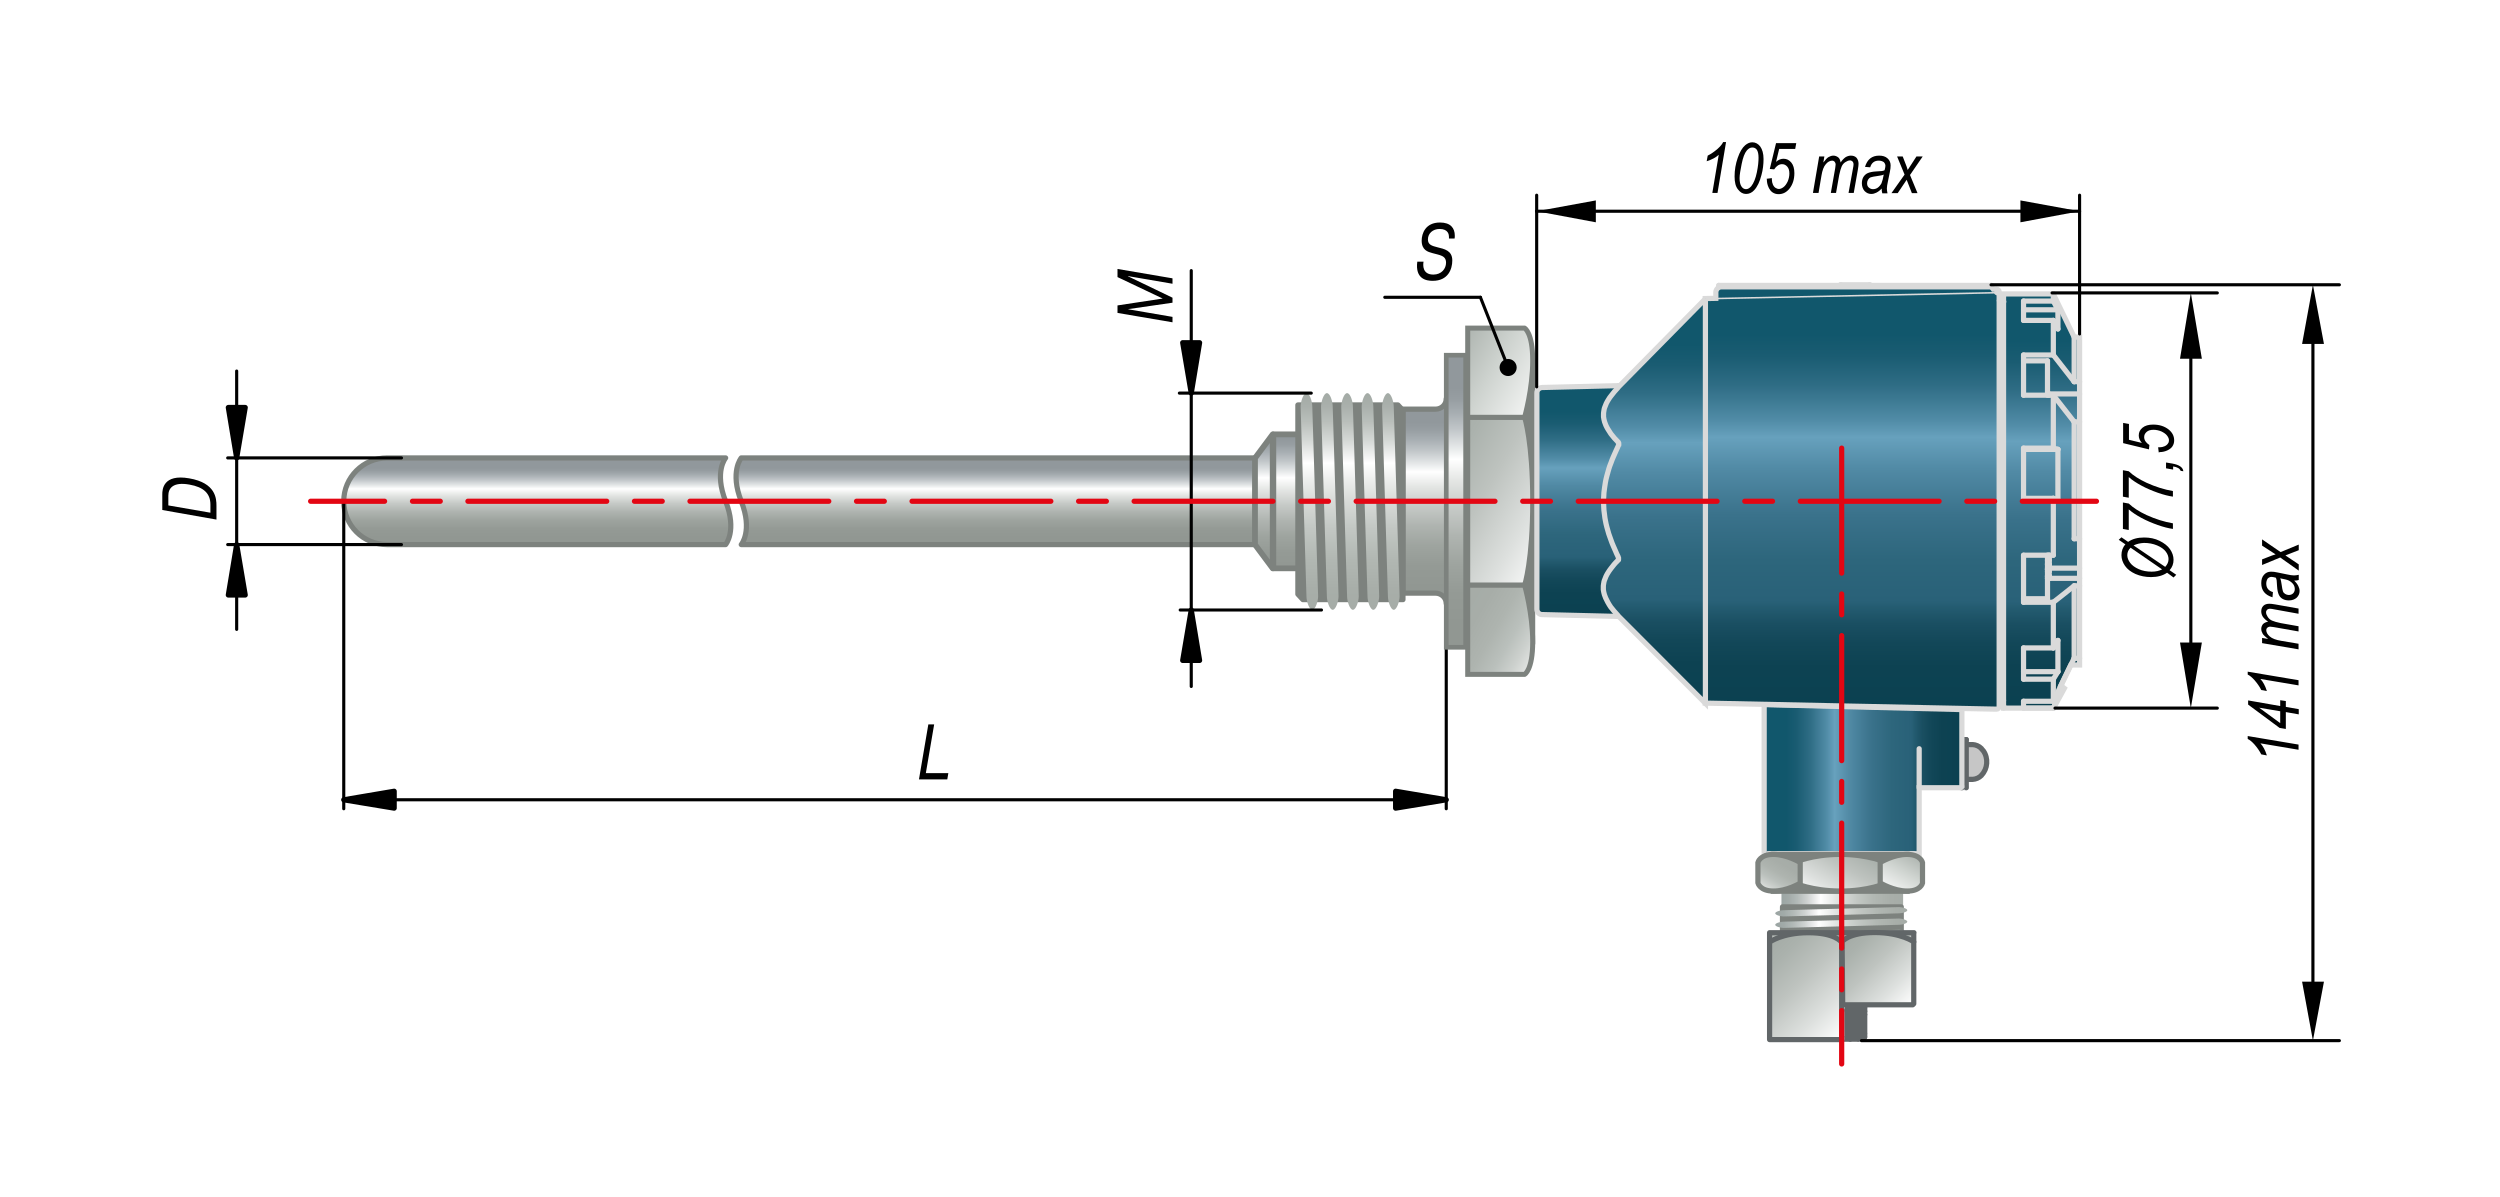 <?xml version="1.0" encoding="utf-8"?>
<!-- Generator: Adobe Illustrator 26.5.0, SVG Export Plug-In . SVG Version: 6.00 Build 0)  -->
<svg version="1.1" id="Layer_1" xmlns="http://www.w3.org/2000/svg" xmlns:xlink="http://www.w3.org/1999/xlink" x="0px" y="0px"
	 width="1200px" height="574.4px" viewBox="0 0 1200 574.4" enable-background="new 0 0 1200 574.4" xml:space="preserve">
<pattern  x="-2210" y="783.2" width="1" height="1" patternUnits="userSpaceOnUse" id="AcUsrDefPat_x7B_153_x2C_114_x2C_76_x7D_" viewBox="0 -1 1 1" overflow="visible">
	<g>
		<rect x="0" y="-1" fill="none" width="1" height="1"/>
		
			<line fill="none" stroke="#A17547" stroke-width="1.000000e-03" stroke-linecap="round" stroke-linejoin="round" stroke-miterlimit="10" x1="0" y1="-0.5" x2="1" y2="-0.5"/>
	</g>
</pattern>
<g>
	<linearGradient id="SVGID_1_" gradientUnits="userSpaceOnUse" x1="257.959" y1="261.419" x2="257.959" y2="219.845">
		<stop  offset="7.909600e-02" style="stop-color:#919792"/>
		<stop  offset="0.184" style="stop-color:#949A95"/>
		<stop  offset="0.284" style="stop-color:#9EA49F"/>
		<stop  offset="0.381" style="stop-color:#AFB4B0"/>
		<stop  offset="0.477" style="stop-color:#C6CAC7"/>
		<stop  offset="0.571" style="stop-color:#E4E6E4"/>
		<stop  offset="0.644" style="stop-color:#FFFFFF"/>
		<stop  offset="0.687" style="stop-color:#E3E6E7"/>
		<stop  offset="0.748" style="stop-color:#C0C5C8"/>
		<stop  offset="0.804" style="stop-color:#A6ADB1"/>
		<stop  offset="0.852" style="stop-color:#969DA1"/>
		<stop  offset="0.887" style="stop-color:#91989C"/>
	</linearGradient>
	<path fill="url(#SVGID_1_)" stroke="#7D827E" stroke-width="2.5" stroke-linecap="round" stroke-linejoin="round" d="M185.8,219.8
		h162.5c0,0-5.6,6.6,0,20.8c5.6,14.2,0,20.8,0,20.8H185.8c-11.5,0-20.8-9.3-20.8-20.8C165,229.1,174.4,219.8,185.8,219.8z"/>
	
		<linearGradient id="SVGID_00000121244090456893387840000014592844122455665078_" gradientUnits="userSpaceOnUse" x1="477.856" y1="261.419" x2="477.856" y2="219.845">
		<stop  offset="7.909600e-02" style="stop-color:#919792"/>
		<stop  offset="0.184" style="stop-color:#949A95"/>
		<stop  offset="0.284" style="stop-color:#9EA49F"/>
		<stop  offset="0.381" style="stop-color:#AFB4B0"/>
		<stop  offset="0.477" style="stop-color:#C6CAC7"/>
		<stop  offset="0.571" style="stop-color:#E4E6E4"/>
		<stop  offset="0.644" style="stop-color:#FFFFFF"/>
		<stop  offset="0.687" style="stop-color:#E3E6E7"/>
		<stop  offset="0.748" style="stop-color:#C0C5C8"/>
		<stop  offset="0.804" style="stop-color:#A6ADB1"/>
		<stop  offset="0.852" style="stop-color:#969DA1"/>
		<stop  offset="0.887" style="stop-color:#91989C"/>
	</linearGradient>
	
		<path fill="url(#SVGID_00000121244090456893387840000014592844122455665078_)" stroke="#7D827E" stroke-width="2.5" stroke-linecap="round" stroke-linejoin="round" d="
		M602.4,219.8H355.8c0,0-5.6,6.6,0,20.8c5.6,14.2,0,20.8,0,20.8h246.7V219.8z"/>
	
		<linearGradient id="SVGID_00000060717339489855959240000011004554527981262472_" gradientUnits="userSpaceOnUse" x1="670.079" y1="430.456" x2="670.079" y2="352.045" gradientTransform="matrix(1 0 0 1 -52.999 -150.616)">
		<stop  offset="7.909600e-02" style="stop-color:#919792"/>
		<stop  offset="0.184" style="stop-color:#949A95"/>
		<stop  offset="0.284" style="stop-color:#9EA49F"/>
		<stop  offset="0.381" style="stop-color:#AFB4B0"/>
		<stop  offset="0.477" style="stop-color:#C6CAC7"/>
		<stop  offset="0.571" style="stop-color:#E4E6E4"/>
		<stop  offset="0.644" style="stop-color:#FFFFFF"/>
		<stop  offset="0.687" style="stop-color:#E3E6E7"/>
		<stop  offset="0.748" style="stop-color:#C0C5C8"/>
		<stop  offset="0.804" style="stop-color:#A6ADB1"/>
		<stop  offset="0.852" style="stop-color:#969DA1"/>
		<stop  offset="0.887" style="stop-color:#91989C"/>
	</linearGradient>
	
		<polyline fill="url(#SVGID_00000060717339489855959240000011004554527981262472_)" stroke="#7D827E" stroke-width="2.768" stroke-linecap="round" stroke-linejoin="round" points="
		623,272.8 611.2,272.8 611.2,208.5 623,208.5 	"/>
	
		<linearGradient id="SVGID_00000115515259549833487680000005490255750246312609_" gradientUnits="userSpaceOnUse" x1="659.69" y1="430.456" x2="659.69" y2="352.045" gradientTransform="matrix(1 0 0 1 -52.999 -150.616)">
		<stop  offset="7.909600e-02" style="stop-color:#919792"/>
		<stop  offset="0.184" style="stop-color:#949A95"/>
		<stop  offset="0.284" style="stop-color:#9EA49F"/>
		<stop  offset="0.381" style="stop-color:#AFB4B0"/>
		<stop  offset="0.477" style="stop-color:#C6CAC7"/>
		<stop  offset="0.571" style="stop-color:#E4E6E4"/>
		<stop  offset="0.644" style="stop-color:#FFFFFF"/>
		<stop  offset="0.687" style="stop-color:#E3E6E7"/>
		<stop  offset="0.748" style="stop-color:#C0C5C8"/>
		<stop  offset="0.804" style="stop-color:#A6ADB1"/>
		<stop  offset="0.852" style="stop-color:#969DA1"/>
		<stop  offset="0.887" style="stop-color:#91989C"/>
	</linearGradient>
	
		<polygon fill="url(#SVGID_00000115515259549833487680000005490255750246312609_)" stroke="#7D827E" stroke-width="2.768" stroke-linecap="round" stroke-linejoin="round" points="
		602.4,261.4 610.9,272.8 610.9,208.5 602.4,219.9 	"/>
	
		<linearGradient id="SVGID_00000127756536007857487410000001540872369675173310_" gradientUnits="userSpaceOnUse" x1="683.769" y1="289.829" x2="683.769" y2="191.447">
		<stop  offset="7.909600e-02" style="stop-color:#919792"/>
		<stop  offset="0.184" style="stop-color:#949A95"/>
		<stop  offset="0.284" style="stop-color:#9EA49F"/>
		<stop  offset="0.381" style="stop-color:#AFB4B0"/>
		<stop  offset="0.477" style="stop-color:#C6CAC7"/>
		<stop  offset="0.571" style="stop-color:#E4E6E4"/>
		<stop  offset="0.644" style="stop-color:#FFFFFF"/>
		<stop  offset="0.687" style="stop-color:#E3E6E7"/>
		<stop  offset="0.748" style="stop-color:#C0C5C8"/>
		<stop  offset="0.804" style="stop-color:#A6ADB1"/>
		<stop  offset="0.852" style="stop-color:#969DA1"/>
		<stop  offset="0.887" style="stop-color:#91989C"/>
	</linearGradient>
	
		<path fill="url(#SVGID_00000127756536007857487410000001540872369675173310_)" stroke="#7D827E" stroke-width="2.5" stroke-linecap="round" stroke-linejoin="round" d="
		M694.2,191.4c0,2.8-2.3,5-5.2,5h-15.6v88.3H689c2.9,0,5.2,2.3,5.2,5"/>
	<g>
		
			<line fill="none" stroke="#000000" stroke-width="1.5" stroke-linecap="round" stroke-linejoin="round" x1="113.6" y1="178.1" x2="113.6" y2="302.1"/>
		
			<line fill="none" stroke="#000000" stroke-width="1.5" stroke-linecap="round" stroke-linejoin="round" x1="192.7" y1="219.8" x2="109.3" y2="219.8"/>
		
			<line fill="none" stroke="#000000" stroke-width="1.5" stroke-linecap="round" stroke-linejoin="round" x1="192.7" y1="261.4" x2="109.3" y2="261.4"/>
		<polygon stroke="#000000" stroke-width="2.5" stroke-linecap="round" stroke-linejoin="round" points="109.6,285.6 117.7,285.6 
			113.6,261.4 		"/>
		<polygon stroke="#000000" stroke-width="2.5" stroke-linecap="round" stroke-linejoin="round" points="109.6,195.6 117.7,195.6 
			113.6,219.8 		"/>
		<g>
			<path d="M77.9,237.2c0-2.1,0.3-9.8,12.9-7.6c12.8,2.2,13.1,9.7,13.1,13.2v6.6l-26-4.6V237.2z M101,246.1v-3.9
				c0-5.3-3.2-8.4-10.1-9.6c-7.9-1.4-10.1,1.8-10.1,5.3v4.7L101,246.1z"/>
		</g>
	</g>
	<polygon fill="#7D827E" stroke="#7D827E" stroke-width="2.534" stroke-linecap="round" stroke-linejoin="round" points="
		623,285.2 625.4,287.8 673.4,287.8 673.4,197 671,194.4 623,194.4 	"/>
	<g>
		
			<linearGradient id="SVGID_00000062189362145839928010000009086984394674737794_" gradientUnits="userSpaceOnUse" x1="397.236" y1="338.749" x2="397.236" y2="258.953" gradientTransform="matrix(1.11 0 0 1.685 187.585 -261.856)">
			<stop  offset="7.909600e-02" style="stop-color:#A4ABA6"/>
			<stop  offset="0.196" style="stop-color:#A8AEA9"/>
			<stop  offset="0.307" style="stop-color:#B2B8B3"/>
			<stop  offset="0.415" style="stop-color:#C3C8C4"/>
			<stop  offset="0.522" style="stop-color:#DBDEDB"/>
			<stop  offset="0.626" style="stop-color:#F9FAF9"/>
			<stop  offset="0.644" style="stop-color:#FFFFFF"/>
			<stop  offset="0.655" style="stop-color:#F9F9F9"/>
			<stop  offset="0.727" style="stop-color:#D4D8D5"/>
			<stop  offset="0.791" style="stop-color:#BABFBB"/>
			<stop  offset="0.847" style="stop-color:#AAB0AC"/>
			<stop  offset="0.887" style="stop-color:#A4ABA6"/>
		</linearGradient>
		<path fill="url(#SVGID_00000062189362145839928010000009086984394674737794_)" d="M627.1,286.2c0,2.4,1.3,6.5,2.8,6.5
			c1.5,0,2.8-4.1,2.8-6.5l-2.8-91c0-2.4-1.2-6.5-2.8-6.5c-1.5,0-2.8,4.1-2.8,6.5L627.1,286.2z"/>
		
			<linearGradient id="SVGID_00000178893134467925051130000013010697520631821489_" gradientUnits="userSpaceOnUse" x1="406.045" y1="338.749" x2="406.045" y2="258.953" gradientTransform="matrix(1.11 0 0 1.685 187.586 -261.856)">
			<stop  offset="7.909600e-02" style="stop-color:#A4ABA6"/>
			<stop  offset="0.196" style="stop-color:#A8AEA9"/>
			<stop  offset="0.307" style="stop-color:#B2B8B3"/>
			<stop  offset="0.415" style="stop-color:#C3C8C4"/>
			<stop  offset="0.522" style="stop-color:#DBDEDB"/>
			<stop  offset="0.626" style="stop-color:#F9FAF9"/>
			<stop  offset="0.644" style="stop-color:#FFFFFF"/>
			<stop  offset="0.655" style="stop-color:#F9F9F9"/>
			<stop  offset="0.727" style="stop-color:#D4D8D5"/>
			<stop  offset="0.791" style="stop-color:#BABFBB"/>
			<stop  offset="0.847" style="stop-color:#AAB0AC"/>
			<stop  offset="0.887" style="stop-color:#A4ABA6"/>
		</linearGradient>
		<path fill="url(#SVGID_00000178893134467925051130000013010697520631821489_)" d="M636.9,286.2c0,2.4,1.3,6.5,2.8,6.5
			c1.5,0,2.8-4.1,2.8-6.5l-2.8-91c0-2.4-1.2-6.5-2.8-6.5c-1.5,0-2.8,4.1-2.8,6.5L636.9,286.2z"/>
		
			<linearGradient id="SVGID_00000040541942330878273790000003722840603063162043_" gradientUnits="userSpaceOnUse" x1="414.854" y1="338.749" x2="414.854" y2="258.953" gradientTransform="matrix(1.11 0 0 1.685 187.587 -261.856)">
			<stop  offset="7.909600e-02" style="stop-color:#A4ABA6"/>
			<stop  offset="0.196" style="stop-color:#A8AEA9"/>
			<stop  offset="0.307" style="stop-color:#B2B8B3"/>
			<stop  offset="0.415" style="stop-color:#C3C8C4"/>
			<stop  offset="0.522" style="stop-color:#DBDEDB"/>
			<stop  offset="0.626" style="stop-color:#F9FAF9"/>
			<stop  offset="0.644" style="stop-color:#FFFFFF"/>
			<stop  offset="0.655" style="stop-color:#F9F9F9"/>
			<stop  offset="0.727" style="stop-color:#D4D8D5"/>
			<stop  offset="0.791" style="stop-color:#BABFBB"/>
			<stop  offset="0.847" style="stop-color:#AAB0AC"/>
			<stop  offset="0.887" style="stop-color:#A4ABA6"/>
		</linearGradient>
		<path fill="url(#SVGID_00000040541942330878273790000003722840603063162043_)" d="M646.6,286.2c0,2.4,1.3,6.5,2.8,6.5
			c1.5,0,2.8-4.1,2.8-6.5l-2.8-91c0-2.4-1.2-6.5-2.8-6.5c-1.5,0-2.8,4.1-2.8,6.5L646.6,286.2z"/>
		
			<linearGradient id="SVGID_00000028309659116152539670000017524379221638319800_" gradientUnits="userSpaceOnUse" x1="423.663" y1="338.749" x2="423.663" y2="258.953" gradientTransform="matrix(1.11 0 0 1.685 187.588 -261.856)">
			<stop  offset="7.909600e-02" style="stop-color:#A4ABA6"/>
			<stop  offset="0.196" style="stop-color:#A8AEA9"/>
			<stop  offset="0.307" style="stop-color:#B2B8B3"/>
			<stop  offset="0.415" style="stop-color:#C3C8C4"/>
			<stop  offset="0.522" style="stop-color:#DBDEDB"/>
			<stop  offset="0.626" style="stop-color:#F9FAF9"/>
			<stop  offset="0.644" style="stop-color:#FFFFFF"/>
			<stop  offset="0.655" style="stop-color:#F9F9F9"/>
			<stop  offset="0.727" style="stop-color:#D4D8D5"/>
			<stop  offset="0.791" style="stop-color:#BABFBB"/>
			<stop  offset="0.847" style="stop-color:#AAB0AC"/>
			<stop  offset="0.887" style="stop-color:#A4ABA6"/>
		</linearGradient>
		<path fill="url(#SVGID_00000028309659116152539670000017524379221638319800_)" d="M656.4,286.2c0,2.4,1.3,6.5,2.8,6.5
			c1.5,0,2.8-4.1,2.8-6.5l-2.8-91c0-2.4-1.2-6.5-2.8-6.5c-1.5,0-2.8,4.1-2.8,6.5L656.4,286.2z"/>
		
			<linearGradient id="SVGID_00000091724318175677190260000005397556922103690169_" gradientUnits="userSpaceOnUse" x1="432.472" y1="338.749" x2="432.472" y2="258.953" gradientTransform="matrix(1.11 0 0 1.685 187.588 -261.856)">
			<stop  offset="7.909600e-02" style="stop-color:#A4ABA6"/>
			<stop  offset="0.196" style="stop-color:#A8AEA9"/>
			<stop  offset="0.307" style="stop-color:#B2B8B3"/>
			<stop  offset="0.415" style="stop-color:#C3C8C4"/>
			<stop  offset="0.522" style="stop-color:#DBDEDB"/>
			<stop  offset="0.626" style="stop-color:#F9FAF9"/>
			<stop  offset="0.644" style="stop-color:#FFFFFF"/>
			<stop  offset="0.655" style="stop-color:#F9F9F9"/>
			<stop  offset="0.727" style="stop-color:#D4D8D5"/>
			<stop  offset="0.791" style="stop-color:#BABFBB"/>
			<stop  offset="0.847" style="stop-color:#AAB0AC"/>
			<stop  offset="0.887" style="stop-color:#A4ABA6"/>
		</linearGradient>
		<path fill="url(#SVGID_00000091724318175677190260000005397556922103690169_)" d="M666.2,286.2c0,2.4,1.3,6.5,2.8,6.5
			c1.5,0,2.8-4.1,2.8-6.5l-2.8-91c0-2.4-1.3-6.5-2.8-6.5c-1.5,0-2.8,4.1-2.8,6.5L666.2,286.2z"/>
	</g>
	<g>
		<g>
			<path d="M454.7,374.1h-13.6l4.5-26.4h2.8l-4,23.4h10.8L454.7,374.1z"/>
		</g>
		
			<line fill="none" stroke="#000000" stroke-width="1.5" stroke-linecap="round" stroke-linejoin="round" x1="165" y1="383.9" x2="694.2" y2="383.9"/>
		
			<line fill="none" stroke="#000000" stroke-width="1.5" stroke-linecap="round" stroke-linejoin="round" x1="165" y1="240.6" x2="165" y2="388.2"/>
		<polygon stroke="#000000" stroke-width="2.5" stroke-linecap="round" stroke-linejoin="round" points="189.2,379.8 189.2,387.9 
			165,383.9 		"/>
		<polygon stroke="#000000" stroke-width="2.5" stroke-linecap="round" stroke-linejoin="round" points="669.9,379.8 669.9,387.9 
			694.2,383.9 		"/>
		
			<line fill="none" stroke="#000000" stroke-width="1.5" stroke-linecap="round" stroke-linejoin="round" x1="694.2" y1="287.4" x2="694.2" y2="388.2"/>
	</g>
	<g>
		
			<line fill="none" stroke="#000000" stroke-width="1.5" stroke-linecap="round" stroke-linejoin="round" x1="571.8" y1="129.9" x2="571.8" y2="329.5"/>
		
			<line fill="none" stroke="#000000" stroke-width="1.5" stroke-linecap="round" stroke-linejoin="round" x1="634.3" y1="292.8" x2="566.5" y2="292.8"/>
		<polygon stroke="#000000" stroke-width="2.5" stroke-linecap="round" stroke-linejoin="round" points="567.7,317 575.8,317 
			571.8,292.8 		"/>
		
			<line fill="none" stroke="#000000" stroke-width="1.5" stroke-linecap="round" stroke-linejoin="round" x1="629.4" y1="188.7" x2="566.1" y2="188.7"/>
		<g>
			<path d="M541.4,148.4L541.4,148.4l1,0.2l20.4,3.5v2.6l-26.4-4.5v-3.6l21.7-3.3L536.4,133v-3.9l26.4,4.5v2.6l-20.4-3.5l-1-0.2v0.1
				l21.4,10.3v2.4L541.4,148.4z"/>
		</g>
		<polygon stroke="#000000" stroke-width="2.5" stroke-linecap="round" stroke-linejoin="round" points="567.7,164.5 575.8,164.5 
			571.8,188.7 		"/>
	</g>
	
		<linearGradient id="SVGID_00000126311188254827771500000002800595525248598689_" gradientUnits="userSpaceOnUse" x1="698.806" y1="310.757" x2="698.806" y2="170.518">
		<stop  offset="7.909600e-02" style="stop-color:#919792"/>
		<stop  offset="0.184" style="stop-color:#949A95"/>
		<stop  offset="0.284" style="stop-color:#9EA49F"/>
		<stop  offset="0.381" style="stop-color:#AFB4B0"/>
		<stop  offset="0.477" style="stop-color:#C6CAC7"/>
		<stop  offset="0.571" style="stop-color:#E4E6E4"/>
		<stop  offset="0.644" style="stop-color:#FFFFFF"/>
		<stop  offset="0.687" style="stop-color:#E3E6E7"/>
		<stop  offset="0.748" style="stop-color:#C0C5C8"/>
		<stop  offset="0.804" style="stop-color:#A6ADB1"/>
		<stop  offset="0.852" style="stop-color:#969DA1"/>
		<stop  offset="0.887" style="stop-color:#91989C"/>
	</linearGradient>
	
		<rect x="694.2" y="170.5" fill="url(#SVGID_00000126311188254827771500000002800595525248598689_)" stroke="#7D827E" stroke-width="2.235" width="9.3" height="140.2"/>
	<g>
		<rect x="704.5" y="173.1" fill="#7D827E" stroke="#7D827E" stroke-width="2.407" width="31.2" height="135"/>
		
			<linearGradient id="SVGID_00000022521643768431976000000018389175183622150577_" gradientUnits="userSpaceOnUse" x1="684.237" y1="221.042" x2="752.114" y2="260.231">
			<stop  offset="0" style="stop-color:#A4ABA6"/>
			<stop  offset="0.164" style="stop-color:#ABB2AD"/>
			<stop  offset="0.415" style="stop-color:#BEC3BF"/>
			<stop  offset="0.722" style="stop-color:#DDE0DE"/>
			<stop  offset="1" style="stop-color:#FFFFFF"/>
		</linearGradient>
		<path fill="url(#SVGID_00000022521643768431976000000018389175183622150577_)" stroke="#7D827E" stroke-width="2.407" d="
			M731.8,200.3h-27.3v80.6h27.3c0,0,3.9-11.8,3.9-40.3C735.7,212.1,731.8,200.3,731.8,200.3z"/>
		
			<linearGradient id="SVGID_00000093866230613334651000000011496793168256071099_" gradientUnits="userSpaceOnUse" x1="692.821" y1="287.699" x2="743.889" y2="317.184">
			<stop  offset="0" style="stop-color:#A4ABA6"/>
			<stop  offset="0.306" style="stop-color:#A7ADA8"/>
			<stop  offset="0.488" style="stop-color:#AEB4AF"/>
			<stop  offset="0.639" style="stop-color:#BAC0BC"/>
			<stop  offset="0.771" style="stop-color:#CDD1CE"/>
			<stop  offset="0.891" style="stop-color:#E4E6E4"/>
			<stop  offset="1" style="stop-color:#FFFFFF"/>
		</linearGradient>
		<path fill="url(#SVGID_00000093866230613334651000000011496793168256071099_)" stroke="#7D827E" stroke-width="2.407" d="
			M731.8,280.9h-27.3v42.8h27.3c0,0,3.9-2,3.9-15.6C735.7,294.5,731.8,280.9,731.8,280.9z"/>
		
			<linearGradient id="SVGID_00000079486423072734133730000014007086146566965949_" gradientUnits="userSpaceOnUse" x1="693.002" y1="164.401" x2="745.323" y2="194.609">
			<stop  offset="0" style="stop-color:#A4ABA6"/>
			<stop  offset="0.448" style="stop-color:#CED3CF"/>
			<stop  offset="1" style="stop-color:#FFFFFF"/>
		</linearGradient>
		<path fill="url(#SVGID_00000079486423072734133730000014007086146566965949_)" stroke="#7D827E" stroke-width="2.407" d="
			M731.8,157.5h-27.3v42.8h27.3c0,0,3.9-13.6,3.9-27.2C735.7,159.5,731.8,157.5,731.8,157.5z"/>
	</g>
	<g>
		
			<line fill="none" stroke="#000000" stroke-width="1.5" stroke-linecap="round" stroke-linejoin="round" x1="710.6" y1="142.7" x2="664.7" y2="142.7"/>
		
			<line fill="none" stroke="#000000" stroke-width="1.5" stroke-linecap="round" stroke-linejoin="round" x1="723.9" y1="176.4" x2="710.6" y2="142.7"/>
		<g>
			<path d="M683.3,125.6c-0.3,1.6-0.6,6.2,4.7,6.2c3.9,0,6.1-2.8,6.1-5.7c0-3.5-3-3.6-6.5-4.6c-2.2-0.6-5.2-1.4-5.2-6
				c0-3.4,1.8-8.7,8.8-8.7c5.1,0,7.1,2.7,7.1,6.3c0,0.5,0,0.9-0.1,1.4h-2.7c0-0.3,0-0.6,0-0.8c0-0.9-0.2-3.8-4.5-3.8
				c-3.2,0-5.6,2.1-5.6,5c0,2.6,1.9,3.1,4.6,3.8c3.2,0.8,7.1,1.5,7.1,6.3c0,4.2-2,9.8-9.4,9.8c-3.1,0-8.5-0.9-7.4-9.2H683.3z"/>
		</g>
		<circle cx="723.9" cy="176.4" r="4.1"/>
	</g>
	<g id="ARC_00000074436765318630036110000010344761284956195006_">
		
			<path fill="#C6C6C6" stroke="#616668" stroke-width="2.5" stroke-linecap="round" stroke-linejoin="round" stroke-miterlimit="10" d="
			M942.6,357.4h4.3c1.5,0.1,3,0.7,4.2,1.9v0.1c0.3,0.3,0.6,0.6,0.9,1c2.5,3.5,2.1,8.7-0.9,11.7v0.1c-1.2,1.2-2.7,1.8-4.2,1.9h-4.3"
			/>
	</g>
	<g id="LINE_00000084530017425487839010000010407005117405772433_">
		
			<line fill="none" stroke="#DADADA" stroke-width="2.5" stroke-linecap="round" stroke-linejoin="round" stroke-miterlimit="10" x1="941.7" y1="378.1" x2="943.8" y2="378.1"/>
	</g>
	<g id="LINE_00000003807095029022084880000015567743367593849269_">
		
			<line fill="none" stroke="#616668" stroke-width="2.5" stroke-linecap="round" stroke-linejoin="round" stroke-miterlimit="10" x1="943.8" y1="355" x2="943.8" y2="378.1"/>
	</g>
	<g id="LINE_00000158742685477077036160000004943541540636769432_">
		
			<line fill="none" stroke="#616668" stroke-width="2.5" stroke-linecap="round" stroke-linejoin="round" stroke-miterlimit="10" x1="941.7" y1="355" x2="943.8" y2="355"/>
	</g>
	<g id="ARC_00000117671699217470228120000007675364812838241933_">
		
			<path fill="none" stroke="#DADADA" stroke-width="2.5" stroke-linecap="round" stroke-linejoin="round" stroke-miterlimit="10" d="
			M941.2,378.1c0.3,0,0.5-0.2,0.5-0.5"/>
	</g>
	<g id="LINE_00000035511168712341766250000014580310772697790376_">
		
			<line fill="none" stroke="#616668" stroke-width="2.5" stroke-linecap="round" stroke-linejoin="round" stroke-miterlimit="10" x1="941.7" y1="377.6" x2="941.7" y2="378.1"/>
	</g>
	<g id="LINE_00000123431564300181550730000010587974324831419069_">
		
			<linearGradient id="SVGID_00000117650126436288975260000010288806335017038771_" gradientUnits="userSpaceOnUse" x1="-1542.912" y1="-2431.942" x2="-1542.912" y2="-2337.01" gradientTransform="matrix(4.489700e-11 1 -1 4.489700e-11 -1490.2 1916.93)">
			<stop  offset="5.376345e-03" style="stop-color:#0B4151"/>
			<stop  offset="0.1" style="stop-color:#0D4252"/>
			<stop  offset="0.156" style="stop-color:#124758"/>
			<stop  offset="0.203" style="stop-color:#1A4F62"/>
			<stop  offset="0.243" style="stop-color:#245C71"/>
			<stop  offset="0.257" style="stop-color:#296178"/>
			<stop  offset="0.353" style="stop-color:#2D667C"/>
			<stop  offset="0.46" style="stop-color:#3A728B"/>
			<stop  offset="0.57" style="stop-color:#518AA5"/>
			<stop  offset="0.644" style="stop-color:#67A1BD"/>
			<stop  offset="0.684" style="stop-color:#518CA7"/>
			<stop  offset="0.766" style="stop-color:#2F6D85"/>
			<stop  offset="0.836" style="stop-color:#1A5C72"/>
			<stop  offset="0.887" style="stop-color:#11576C"/>
		</linearGradient>
		
			<polyline fill="url(#SVGID_00000117650126436288975260000010288806335017038771_)" stroke="#DADADA" stroke-width="2.5" stroke-miterlimit="10" points="
			846.8,409.8 846.8,338.2 941.7,340.6 941.7,377.6 941.2,378.1 921.2,378.1 921.2,409.8 848.1,409.8 		"/>
	</g>
	<g id="ARC_00000070805590076309593380000005272511558223628175_">
		
			<linearGradient id="SVGID_00000046331602523721019090000004979110229568563112_" gradientUnits="userSpaceOnUse" x1="-1576.38" y1="-2379.343" x2="-1779.194" y2="-2379.343" gradientTransform="matrix(4.489700e-11 1 -1 4.489700e-11 -1490.2 1916.93)">
			<stop  offset="5.376345e-03" style="stop-color:#0B4151"/>
			<stop  offset="0.1" style="stop-color:#0D4252"/>
			<stop  offset="0.156" style="stop-color:#124758"/>
			<stop  offset="0.203" style="stop-color:#1A4F62"/>
			<stop  offset="0.243" style="stop-color:#245C71"/>
			<stop  offset="0.257" style="stop-color:#296178"/>
			<stop  offset="0.353" style="stop-color:#2D667C"/>
			<stop  offset="0.46" style="stop-color:#3A728B"/>
			<stop  offset="0.57" style="stop-color:#518AA5"/>
			<stop  offset="0.644" style="stop-color:#67A1BD"/>
			<stop  offset="0.684" style="stop-color:#518CA7"/>
			<stop  offset="0.766" style="stop-color:#2F6D85"/>
			<stop  offset="0.836" style="stop-color:#1A5C72"/>
			<stop  offset="0.887" style="stop-color:#11576C"/>
		</linearGradient>
		
			<path fill="url(#SVGID_00000046331602523721019090000004979110229568563112_)" stroke="#DADADA" stroke-width="2.5" stroke-miterlimit="10" d="
			M825,137.7h130.9h-1.3H826.2c-1.4,0-2.5,1.1-2.6,2.5l0,1.6l0,1.4l-5.1,0.1v194.2l139.8,2.9c0.7,0,1.3-0.5,1.3-1.3c0,0,0,0,0,0
			v-98.8v-98.8v-1.4c0-0.7-0.6-1.3-1.3-1.3c0,0,0,0,0,0l-1.5,0c-0.5-0.8-1.3-1.3-2.3-1.3"/>
	</g>
	<g id="ARC_00000098908550668119784780000000086306647207258541_">
		
			<linearGradient id="SVGID_00000047762399067749441130000016138896617619581347_" gradientUnits="userSpaceOnUse" x1="-1576.994" y1="-2470.184" x2="-1775.857" y2="-2470.184" gradientTransform="matrix(4.489700e-11 1 -1 4.489700e-11 -1490.2 1916.93)">
			<stop  offset="5.376345e-03" style="stop-color:#0B4151"/>
			<stop  offset="0.1" style="stop-color:#0D4252"/>
			<stop  offset="0.156" style="stop-color:#124758"/>
			<stop  offset="0.203" style="stop-color:#1A4F62"/>
			<stop  offset="0.243" style="stop-color:#245C71"/>
			<stop  offset="0.257" style="stop-color:#296178"/>
			<stop  offset="0.353" style="stop-color:#2D667C"/>
			<stop  offset="0.46" style="stop-color:#3A728B"/>
			<stop  offset="0.57" style="stop-color:#518AA5"/>
			<stop  offset="0.644" style="stop-color:#67A1BD"/>
			<stop  offset="0.684" style="stop-color:#518CA7"/>
			<stop  offset="0.766" style="stop-color:#2F6D85"/>
			<stop  offset="0.836" style="stop-color:#1A5C72"/>
			<stop  offset="0.887" style="stop-color:#11576C"/>
		</linearGradient>
		
			<path fill="url(#SVGID_00000047762399067749441130000016138896617619581347_)" stroke="#DADADA" stroke-width="2.5" stroke-miterlimit="10" d="
			M961.8,339.9h23.9v0l5.2-9.5l-1.7-1.3l4.8-9.9h4.2V316v-34.8v-3.6v-4.9v-14v-56.2v-13.4v-5.9v-21.4h-2.6
			c-1.8-3.7-3.6-7.5-5.4-11.2l-4.6-9.5h-23.9V339.9z"/>
	</g>
	
		<linearGradient id="SVGID_00000118375202649455290850000004562714696665364352_" gradientUnits="userSpaceOnUse" x1="-1485.09" y1="-2412.808" x2="-1485.09" y2="-2337.275" gradientTransform="matrix(4.489700e-11 1 -1 4.489700e-11 -1490.2 1916.93)">
		<stop  offset="7.909600e-02" style="stop-color:#A4ABA6"/>
		<stop  offset="0.196" style="stop-color:#A8AEA9"/>
		<stop  offset="0.307" style="stop-color:#B2B8B3"/>
		<stop  offset="0.415" style="stop-color:#C3C8C4"/>
		<stop  offset="0.522" style="stop-color:#DBDEDB"/>
		<stop  offset="0.626" style="stop-color:#F9FAF9"/>
		<stop  offset="0.644" style="stop-color:#FFFFFF"/>
		<stop  offset="0.66" style="stop-color:#F6F6F6"/>
		<stop  offset="0.73" style="stop-color:#CED2D1"/>
		<stop  offset="0.793" style="stop-color:#B3BAB8"/>
		<stop  offset="0.848" style="stop-color:#A2ABA9"/>
		<stop  offset="0.887" style="stop-color:#9CA6A4"/>
	</linearGradient>
	<rect x="855.1" y="428.7" fill="url(#SVGID_00000118375202649455290850000004562714696665364352_)" width="58.4" height="6.3"/>
	<g>
		<polygon fill="#7D827E" stroke="#7D827E" stroke-width="2.5" stroke-linecap="round" stroke-linejoin="round" points="
			912.6,477.9 912.6,475.2 912.6,435.3 855.6,435.3 855.6,437.2 855.6,477.9 		"/>
		<g>
			
				<linearGradient id="SVGID_00000183208720267200042510000002740790315424821390_" gradientUnits="userSpaceOnUse" x1="-2282.336" y1="1974.289" x2="-2282.336" y2="1925.639" gradientTransform="matrix(-4.983100e-11 -1.11 1.685 -7.563700e-11 -2400.72 -2057.463)">
				<stop  offset="7.909600e-02" style="stop-color:#A4ABA6"/>
				<stop  offset="0.196" style="stop-color:#A8AEA9"/>
				<stop  offset="0.307" style="stop-color:#B2B8B3"/>
				<stop  offset="0.415" style="stop-color:#C3C8C4"/>
				<stop  offset="0.522" style="stop-color:#DBDEDB"/>
				<stop  offset="0.626" style="stop-color:#F9FAF9"/>
				<stop  offset="0.644" style="stop-color:#FFFFFF"/>
				<stop  offset="0.66" style="stop-color:#F6F6F6"/>
				<stop  offset="0.73" style="stop-color:#CED2D1"/>
				<stop  offset="0.793" style="stop-color:#B3BAB8"/>
				<stop  offset="0.848" style="stop-color:#A2ABA9"/>
				<stop  offset="0.887" style="stop-color:#9CA6A4"/>
			</linearGradient>
			<path fill="url(#SVGID_00000183208720267200042510000002740790315424821390_)" d="M911.6,476.5c1.5,0,3.9-0.7,3.9-1.5
				c0-0.8-2.5-1.5-3.9-1.5l-55.5,1.5c-1.5,0-3.9,0.7-3.9,1.5c0,0.8,2.5,1.5,3.9,1.5L911.6,476.5z"/>
			
				<linearGradient id="SVGID_00000051342281431783085230000009756343134874494610_" gradientUnits="userSpaceOnUse" x1="-2277.443" y1="1974.289" x2="-2277.443" y2="1925.639" gradientTransform="matrix(-4.983100e-11 -1.11 1.685 -7.563700e-11 -2400.72 -2057.464)">
				<stop  offset="7.909600e-02" style="stop-color:#A4ABA6"/>
				<stop  offset="0.196" style="stop-color:#A8AEA9"/>
				<stop  offset="0.307" style="stop-color:#B2B8B3"/>
				<stop  offset="0.415" style="stop-color:#C3C8C4"/>
				<stop  offset="0.522" style="stop-color:#DBDEDB"/>
				<stop  offset="0.626" style="stop-color:#F9FAF9"/>
				<stop  offset="0.644" style="stop-color:#FFFFFF"/>
				<stop  offset="0.66" style="stop-color:#F6F6F6"/>
				<stop  offset="0.73" style="stop-color:#CED2D1"/>
				<stop  offset="0.793" style="stop-color:#B3BAB8"/>
				<stop  offset="0.848" style="stop-color:#A2ABA9"/>
				<stop  offset="0.887" style="stop-color:#9CA6A4"/>
			</linearGradient>
			<path fill="url(#SVGID_00000051342281431783085230000009756343134874494610_)" d="M911.6,471c1.5,0,3.9-0.7,3.9-1.5
				c0-0.8-2.5-1.5-3.9-1.5l-55.5,1.5c-1.5,0-3.9,0.7-3.9,1.5c0,0.8,2.5,1.5,3.9,1.5L911.6,471z"/>
			
				<linearGradient id="SVGID_00000119837856981449552490000013535506842730524043_" gradientUnits="userSpaceOnUse" x1="-2272.549" y1="1974.289" x2="-2272.549" y2="1925.639" gradientTransform="matrix(-4.983100e-11 -1.11 1.685 -7.563700e-11 -2400.72 -2057.464)">
				<stop  offset="7.909600e-02" style="stop-color:#A4ABA6"/>
				<stop  offset="0.196" style="stop-color:#A8AEA9"/>
				<stop  offset="0.307" style="stop-color:#B2B8B3"/>
				<stop  offset="0.415" style="stop-color:#C3C8C4"/>
				<stop  offset="0.522" style="stop-color:#DBDEDB"/>
				<stop  offset="0.626" style="stop-color:#F9FAF9"/>
				<stop  offset="0.644" style="stop-color:#FFFFFF"/>
				<stop  offset="0.66" style="stop-color:#F6F6F6"/>
				<stop  offset="0.73" style="stop-color:#CED2D1"/>
				<stop  offset="0.793" style="stop-color:#B3BAB8"/>
				<stop  offset="0.848" style="stop-color:#A2ABA9"/>
				<stop  offset="0.887" style="stop-color:#9CA6A4"/>
			</linearGradient>
			<path fill="url(#SVGID_00000119837856981449552490000013535506842730524043_)" d="M911.6,465.6c1.5,0,3.9-0.7,3.9-1.5
				c0-0.8-2.5-1.5-3.9-1.5l-55.5,1.5c-1.5,0-3.9,0.7-3.9,1.5c0,0.8,2.5,1.5,3.9,1.5L911.6,465.6z"/>
			
				<linearGradient id="SVGID_00000066504439463619067420000013930546935918641340_" gradientUnits="userSpaceOnUse" x1="-2267.656" y1="1974.289" x2="-2267.656" y2="1925.639" gradientTransform="matrix(-4.983100e-11 -1.11 1.685 -7.563700e-11 -2400.72 -2057.464)">
				<stop  offset="7.909600e-02" style="stop-color:#A4ABA6"/>
				<stop  offset="0.196" style="stop-color:#A8AEA9"/>
				<stop  offset="0.307" style="stop-color:#B2B8B3"/>
				<stop  offset="0.415" style="stop-color:#C3C8C4"/>
				<stop  offset="0.522" style="stop-color:#DBDEDB"/>
				<stop  offset="0.626" style="stop-color:#F9FAF9"/>
				<stop  offset="0.644" style="stop-color:#FFFFFF"/>
				<stop  offset="0.66" style="stop-color:#F6F6F6"/>
				<stop  offset="0.73" style="stop-color:#CED2D1"/>
				<stop  offset="0.793" style="stop-color:#B3BAB8"/>
				<stop  offset="0.848" style="stop-color:#A2ABA9"/>
				<stop  offset="0.887" style="stop-color:#9CA6A4"/>
			</linearGradient>
			<path fill="url(#SVGID_00000066504439463619067420000013930546935918641340_)" d="M911.6,460.2c1.5,0,3.9-0.7,3.9-1.5
				c0-0.8-2.5-1.5-3.9-1.5l-55.5,1.5c-1.5,0-3.9,0.7-3.9,1.5c0,0.8,2.5,1.5,3.9,1.5L911.6,460.2z"/>
			
				<linearGradient id="SVGID_00000170264854838215824080000012590317884757794201_" gradientUnits="userSpaceOnUse" x1="-2262.762" y1="1974.289" x2="-2262.762" y2="1925.639" gradientTransform="matrix(-4.983100e-11 -1.11 1.685 -7.563700e-11 -2400.72 -2057.465)">
				<stop  offset="7.909600e-02" style="stop-color:#A4ABA6"/>
				<stop  offset="0.196" style="stop-color:#A8AEA9"/>
				<stop  offset="0.307" style="stop-color:#B2B8B3"/>
				<stop  offset="0.415" style="stop-color:#C3C8C4"/>
				<stop  offset="0.522" style="stop-color:#DBDEDB"/>
				<stop  offset="0.626" style="stop-color:#F9FAF9"/>
				<stop  offset="0.644" style="stop-color:#FFFFFF"/>
				<stop  offset="0.66" style="stop-color:#F6F6F6"/>
				<stop  offset="0.73" style="stop-color:#CED2D1"/>
				<stop  offset="0.793" style="stop-color:#B3BAB8"/>
				<stop  offset="0.848" style="stop-color:#A2ABA9"/>
				<stop  offset="0.887" style="stop-color:#9CA6A4"/>
			</linearGradient>
			<path fill="url(#SVGID_00000170264854838215824080000012590317884757794201_)" d="M911.6,454.7c1.5,0,3.9-0.7,3.9-1.5
				c0-0.8-2.5-1.5-3.9-1.5l-55.5,1.5c-1.5,0-4,0.7-4,1.5c0,0.8,2.5,1.5,4,1.5L911.6,454.7z"/>
			
				<linearGradient id="SVGID_00000128457332090823183160000015876861093608369286_" gradientUnits="userSpaceOnUse" x1="-2257.869" y1="1974.289" x2="-2257.869" y2="1925.639" gradientTransform="matrix(-4.983100e-11 -1.11 1.685 -7.563700e-11 -2400.72 -2057.465)">
				<stop  offset="7.909600e-02" style="stop-color:#A4ABA6"/>
				<stop  offset="0.196" style="stop-color:#A8AEA9"/>
				<stop  offset="0.307" style="stop-color:#B2B8B3"/>
				<stop  offset="0.415" style="stop-color:#C3C8C4"/>
				<stop  offset="0.522" style="stop-color:#DBDEDB"/>
				<stop  offset="0.626" style="stop-color:#F9FAF9"/>
				<stop  offset="0.644" style="stop-color:#FFFFFF"/>
				<stop  offset="0.66" style="stop-color:#F6F6F6"/>
				<stop  offset="0.73" style="stop-color:#CED2D1"/>
				<stop  offset="0.793" style="stop-color:#B3BAB8"/>
				<stop  offset="0.848" style="stop-color:#A2ABA9"/>
				<stop  offset="0.887" style="stop-color:#9CA6A4"/>
			</linearGradient>
			<path fill="url(#SVGID_00000128457332090823183160000015876861093608369286_)" d="M911.6,449.3c1.5,0,3.9-0.7,3.9-1.5
				c0-0.8-2.5-1.5-3.9-1.5l-55.5,1.5c-1.5,0-4,0.7-4,1.5c0,0.8,2.5,1.5,4,1.5L911.6,449.3z"/>
			
				<linearGradient id="SVGID_00000154407441184621437490000012006409245623909549_" gradientUnits="userSpaceOnUse" x1="-2252.975" y1="1974.289" x2="-2252.975" y2="1925.639" gradientTransform="matrix(-4.983100e-11 -1.11 1.685 -7.563700e-11 -2400.72 -2057.465)">
				<stop  offset="7.909600e-02" style="stop-color:#A4ABA6"/>
				<stop  offset="0.196" style="stop-color:#A8AEA9"/>
				<stop  offset="0.307" style="stop-color:#B2B8B3"/>
				<stop  offset="0.415" style="stop-color:#C3C8C4"/>
				<stop  offset="0.522" style="stop-color:#DBDEDB"/>
				<stop  offset="0.626" style="stop-color:#F9FAF9"/>
				<stop  offset="0.644" style="stop-color:#FFFFFF"/>
				<stop  offset="0.66" style="stop-color:#F6F6F6"/>
				<stop  offset="0.73" style="stop-color:#CED2D1"/>
				<stop  offset="0.793" style="stop-color:#B3BAB8"/>
				<stop  offset="0.848" style="stop-color:#A2ABA9"/>
				<stop  offset="0.887" style="stop-color:#9CA6A4"/>
			</linearGradient>
			<path fill="url(#SVGID_00000154407441184621437490000012006409245623909549_)" d="M911.6,443.9c1.5,0,3.9-0.7,3.9-1.5
				c0-0.8-2.5-1.5-3.9-1.5l-55.5,1.5c-1.5,0-4,0.7-4,1.5c0,0.8,2.5,1.5,4,1.5L911.6,443.9z"/>
			
				<linearGradient id="SVGID_00000176024874282997312060000002629448647616450688_" gradientUnits="userSpaceOnUse" x1="-2248.082" y1="1974.289" x2="-2248.082" y2="1925.639" gradientTransform="matrix(-4.983100e-11 -1.11 1.685 -7.563700e-11 -2400.72 -2057.465)">
				<stop  offset="7.909600e-02" style="stop-color:#A4ABA6"/>
				<stop  offset="0.196" style="stop-color:#A8AEA9"/>
				<stop  offset="0.307" style="stop-color:#B2B8B3"/>
				<stop  offset="0.415" style="stop-color:#C3C8C4"/>
				<stop  offset="0.522" style="stop-color:#DBDEDB"/>
				<stop  offset="0.626" style="stop-color:#F9FAF9"/>
				<stop  offset="0.644" style="stop-color:#FFFFFF"/>
				<stop  offset="0.66" style="stop-color:#F6F6F6"/>
				<stop  offset="0.73" style="stop-color:#CED2D1"/>
				<stop  offset="0.793" style="stop-color:#B3BAB8"/>
				<stop  offset="0.848" style="stop-color:#A2ABA9"/>
				<stop  offset="0.887" style="stop-color:#9CA6A4"/>
			</linearGradient>
			<path fill="url(#SVGID_00000176024874282997312060000002629448647616450688_)" d="M911.6,438.4c1.5,0,3.9-0.7,3.9-1.5
				c0-0.8-2.5-1.5-3.9-1.5l-55.5,1.5c-1.5,0-4,0.7-4,1.5c0,0.8,2.5,1.5,4,1.5L911.6,438.4z"/>
		</g>
	</g>
	
		<linearGradient id="SVGID_00000132797266873431414240000017296653908086866859_" gradientUnits="userSpaceOnUse" x1="-1434.602" y1="-2379.827" x2="-1418.181" y2="-2379.827" gradientTransform="matrix(4.489700e-11 1 -1 4.489700e-11 -1490.2 1916.93)">
		<stop  offset="0" style="stop-color:#A4ABA6"/>
		<stop  offset="0.164" style="stop-color:#ABB2AD"/>
		<stop  offset="0.415" style="stop-color:#BEC3BF"/>
		<stop  offset="0.722" style="stop-color:#DDE0DE"/>
		<stop  offset="1" style="stop-color:#FFFFFF"/>
	</linearGradient>
	
		<polygon fill="url(#SVGID_00000132797266873431414240000017296653908086866859_)" stroke="#616668" stroke-width="2.5" stroke-linecap="round" stroke-linejoin="round" stroke-miterlimit="10" points="
		895,482.3 895,497.8 892.7,497.8 892.7,498.7 884.2,498.7 884.2,482.3 	"/>
	<g id="LINE_00000047036400788257058450000004144132632976716728_">
		
			<line fill="none" stroke="#DADADA" stroke-width="2.5" stroke-linecap="round" stroke-linejoin="round" stroke-miterlimit="10" x1="983.6" y1="276.8" x2="982.8" y2="276.8"/>
	</g>
	<g id="LINE_00000121999878509230920330000011422147210351655346_">
		
			<line fill="none" stroke="#DADADA" stroke-width="2.5" stroke-linecap="round" stroke-linejoin="round" stroke-miterlimit="10" x1="998.2" y1="202.5" x2="995.6" y2="202.5"/>
	</g>
	<g id="LINE_00000165929119108972817200000009730009169113509553_">
		
			<line fill="none" stroke="#DADADA" stroke-width="2.5" stroke-linecap="round" stroke-linejoin="round" stroke-miterlimit="10" x1="983.6" y1="266.7" x2="983.6" y2="266.6"/>
	</g>
	<g id="LINE_00000024699091729424964710000005116817139574593445_">
		
			<line fill="none" stroke="#DADADA" stroke-width="2.5" stroke-linecap="round" stroke-linejoin="round" stroke-miterlimit="10" x1="971.3" y1="239.2" x2="971.3" y2="215.1"/>
	</g>
	<g id="LINE_00000122693341975203687170000017270909827455673988_">
		
			<line fill="none" stroke="#DADADA" stroke-width="2.5" stroke-linecap="round" stroke-linejoin="round" stroke-miterlimit="10" x1="983.6" y1="277.6" x2="982.8" y2="277.6"/>
	</g>
	<g id="LINE_00000159443643296426155820000013873525938843348363_">
		
			<line fill="none" stroke="#DADADA" stroke-width="2.5" stroke-linecap="round" stroke-linejoin="round" stroke-miterlimit="10" x1="982.8" y1="173.2" x2="971.3" y2="173.2"/>
	</g>
	<g id="LINE_00000044857388905090622380000015123013187686174089_">
		
			<line fill="none" stroke="#DADADA" stroke-width="2.5" stroke-linecap="round" stroke-linejoin="round" stroke-miterlimit="10" x1="983.6" y1="266.9" x2="982.8" y2="266.9"/>
	</g>
	<g id="LINE_00000159465468378659152870000000037340265825004682_">
		
			<line fill="none" stroke="#DADADA" stroke-width="2.5" stroke-linecap="round" stroke-linejoin="round" stroke-miterlimit="10" x1="987.8" y1="148.7" x2="971.3" y2="148.7"/>
	</g>
	<g id="LINE_00000121958027840246252040000007730644476538562992_">
		
			<line fill="none" stroke="#DADADA" stroke-width="2.5" stroke-linecap="round" stroke-linejoin="round" stroke-miterlimit="10" x1="995.6" y1="281.2" x2="995.6" y2="316"/>
	</g>
	<g id="LINE_00000003788752147934320330000001337846526684386980_">
		
			<line fill="none" stroke="#DADADA" stroke-width="2.5" stroke-linecap="round" stroke-linejoin="round" stroke-miterlimit="10" x1="998.2" y1="277.6" x2="982.8" y2="277.6"/>
	</g>
	<g id="LINE_00000134940582044600934090000009115676346981677186_">
		
			<line fill="none" stroke="#DADADA" stroke-width="2.5" stroke-linecap="round" stroke-linejoin="round" stroke-miterlimit="10" x1="998.2" y1="189.1" x2="982.8" y2="189.1"/>
	</g>
	<g id="LINE_00000003797114937731154330000001056156090441342879_">
		
			<line fill="none" stroke="#DADADA" stroke-width="2.5" stroke-linecap="round" stroke-linejoin="round" stroke-miterlimit="10" x1="983.6" y1="270.7" x2="982.8" y2="270.7"/>
	</g>
	<g id="LINE_00000005246052657866799020000008625431473610009518_">
		
			<line fill="none" stroke="#DADADA" stroke-width="2.5" stroke-linecap="round" stroke-linejoin="round" stroke-miterlimit="10" x1="985.6" y1="144.5" x2="987.8" y2="148.7"/>
	</g>
	<g id="LINE_00000081644280190871190190000016018264353841358210_">
		
			<line fill="none" stroke="#DADADA" stroke-width="2.5" stroke-linecap="round" stroke-linejoin="round" stroke-miterlimit="10" x1="987.8" y1="215.7" x2="971.3" y2="215.7"/>
	</g>
	<g id="LINE_00000003821471837514212070000018344317640465831582_">
		
			<line fill="none" stroke="#DADADA" stroke-width="2.5" stroke-linecap="round" stroke-linejoin="round" stroke-miterlimit="10" x1="971.3" y1="322.4" x2="987.8" y2="322.4"/>
	</g>
	<g id="LINE_00000146490926039867701740000010565920017169839236_">
		
			<line fill="none" stroke="#DADADA" stroke-width="2.5" stroke-linecap="round" stroke-linejoin="round" stroke-miterlimit="10" x1="983.6" y1="276.9" x2="983.6" y2="276.8"/>
	</g>
	<g id="LINE_00000096017300768212913960000009389898519853362871_">
		
			<line fill="none" stroke="#DADADA" stroke-width="2.5" stroke-linecap="round" stroke-linejoin="round" stroke-miterlimit="10" x1="985.6" y1="289.1" x2="971.3" y2="289.1"/>
	</g>
	<g id="LINE_00000145775002644988633460000002419339159684598438_">
		
			<line fill="none" stroke="#DADADA" stroke-width="2.5" stroke-linecap="round" stroke-linejoin="round" stroke-miterlimit="10" x1="983.6" y1="274.3" x2="982.8" y2="274.3"/>
	</g>
	<g id="LINE_00000151504307632203807310000008451867076166610830_">
		
			<line fill="none" stroke="#DADADA" stroke-width="2.5" stroke-linecap="round" stroke-linejoin="round" stroke-miterlimit="10" x1="995.6" y1="183.2" x2="998.2" y2="183.2"/>
	</g>
	<g id="LINE_00000115511920829423895720000002243094313654274204_">
		
			<line fill="none" stroke="#DADADA" stroke-width="2.5" stroke-linecap="round" stroke-linejoin="round" stroke-miterlimit="10" x1="971.3" y1="144.5" x2="985.6" y2="144.5"/>
	</g>
	<g id="LINE_00000027567923472561498150000016231568690267601849_">
		
			<line fill="none" stroke="#DADADA" stroke-width="2.5" stroke-linecap="round" stroke-linejoin="round" stroke-miterlimit="10" x1="983.6" y1="269" x2="983.6" y2="267.6"/>
	</g>
	<g id="LINE_00000080203591224999169010000011291418998039040143_">
		
			<line fill="none" stroke="#DADADA" stroke-width="2.5" stroke-linecap="round" stroke-linejoin="round" stroke-miterlimit="10" x1="985.6" y1="189.7" x2="985.6" y2="215.1"/>
	</g>
	<g id="LINE_00000179638427076375039230000012588645380246186656_">
		
			<line fill="none" stroke="#DADADA" stroke-width="2.5" stroke-linecap="round" stroke-linejoin="round" stroke-miterlimit="10" x1="987.8" y1="322.4" x2="985.6" y2="326"/>
	</g>
	<g id="ARC_00000100357147852622345860000010891804376633927093_">
		
			<path fill="none" stroke="#DADADA" stroke-width="2.5" stroke-linecap="round" stroke-linejoin="round" stroke-miterlimit="10" d="
			M995.6,202.5c-3.3-4.3-6.7-8.5-10-12.8"/>
	</g>
	<g id="LINE_00000049224044268246854390000006885828197696317057_">
		
			<line fill="none" stroke="#DADADA" stroke-width="2.5" stroke-linecap="round" stroke-linejoin="round" stroke-miterlimit="10" x1="987.8" y1="157.9" x2="985.6" y2="153.8"/>
	</g>
	<g id="ARC_00000031209099867044783730000015699452031917691839_">
		
			<path fill="none" stroke="#DADADA" stroke-width="2.5" stroke-linecap="round" stroke-linejoin="round" stroke-miterlimit="10" d="
			M985.6,336.6c3.3-6.9,6.7-13.8,10-20.7"/>
	</g>
	<g id="LINE_00000035498064411611826840000014310066584011825547_">
		
			<line fill="none" stroke="#DADADA" stroke-width="2.5" stroke-linecap="round" stroke-linejoin="round" stroke-miterlimit="10" x1="985.6" y1="215.1" x2="987.8" y2="215.7"/>
	</g>
	<g id="LINE_00000085966288844878642930000006867677231847016895_">
		
			<line fill="none" stroke="#DADADA" stroke-width="2.5" stroke-linecap="round" stroke-linejoin="round" stroke-miterlimit="10" x1="971.3" y1="153.8" x2="971.3" y2="144.5"/>
	</g>
	<g id="LINE_00000128450968032188706570000004847061825976094911_">
		
			<line fill="none" stroke="#DADADA" stroke-width="2.5" stroke-linecap="round" stroke-linejoin="round" stroke-miterlimit="10" x1="983.6" y1="267.6" x2="982.8" y2="267.6"/>
	</g>
	<g id="LINE_00000132074631062194236250000002946742901490182816_">
		
			<line fill="none" stroke="#DADADA" stroke-width="2.5" stroke-linecap="round" stroke-linejoin="round" stroke-miterlimit="10" x1="985.6" y1="239.2" x2="971.3" y2="239.2"/>
	</g>
	<g id="LINE_00000017485585034463253580000012269718522050900623_">
		
			<line fill="none" stroke="#DADADA" stroke-width="2.5" stroke-linecap="round" stroke-linejoin="round" stroke-miterlimit="10" x1="971.3" y1="287.4" x2="982.8" y2="287.4"/>
	</g>
	<g id="LINE_00000050647231605081012710000008423315621206155954_">
		
			<line fill="none" stroke="#DADADA" stroke-width="2.5" stroke-linecap="round" stroke-linejoin="round" stroke-miterlimit="10" x1="987.8" y1="239.8" x2="985.6" y2="239.2"/>
	</g>
	<g id="LINE_00000183227774910477916720000016961408069482726062_">
		
			<line fill="none" stroke="#DADADA" stroke-width="2.5" stroke-linecap="round" stroke-linejoin="round" stroke-miterlimit="10" x1="990.2" y1="330.5" x2="985.6" y2="339.9"/>
	</g>
	<g id="LINE_00000007430749168442045590000005284251414602197905_">
		
			<line fill="none" stroke="#DADADA" stroke-width="2.5" stroke-linecap="round" stroke-linejoin="round" stroke-miterlimit="10" x1="971.3" y1="170.4" x2="985.6" y2="170.4"/>
	</g>
	<g id="LINE_00000055696114018718300300000002962327132071041210_">
		
			<line fill="none" stroke="#DADADA" stroke-width="2.5" stroke-linecap="round" stroke-linejoin="round" stroke-miterlimit="10" x1="983.6" y1="266.7" x2="982.8" y2="266.7"/>
	</g>
	<g id="LINE_00000175306983142934567510000014909623591686234267_">
		
			<line fill="none" stroke="#DADADA" stroke-width="2.5" stroke-linecap="round" stroke-linejoin="round" stroke-miterlimit="10" x1="987.8" y1="148.7" x2="987.8" y2="157.9"/>
	</g>
	<g id="LINE_00000024700720634715391290000005669357560059539387_">
		
			<line fill="none" stroke="#DADADA" stroke-width="2.5" stroke-linecap="round" stroke-linejoin="round" stroke-miterlimit="10" x1="983.6" y1="266.6" x2="982.8" y2="266.6"/>
	</g>
	<g id="LINE_00000092419363212537726490000014681824053123811733_">
		
			<line fill="none" stroke="#DADADA" stroke-width="2.5" stroke-linecap="round" stroke-linejoin="round" stroke-miterlimit="10" x1="971.3" y1="266.5" x2="985.6" y2="266.5"/>
	</g>
	<g id="LINE_00000116914538033551923200000008446969011404656055_">
		
			<line fill="none" stroke="#DADADA" stroke-width="2.5" stroke-linecap="round" stroke-linejoin="round" stroke-miterlimit="10" x1="971.3" y1="339.9" x2="971.3" y2="339"/>
	</g>
	<g id="LINE_00000003804362937584405090000015364806221858053549_">
		
			<line fill="none" stroke="#DADADA" stroke-width="2.5" stroke-linecap="round" stroke-linejoin="round" stroke-miterlimit="10" x1="983.6" y1="270.7" x2="983.6" y2="269"/>
	</g>
	<g id="LINE_00000119799674483325914640000014078582749387016630_">
		
			<line fill="none" stroke="#DADADA" stroke-width="2.5" stroke-linecap="round" stroke-linejoin="round" stroke-miterlimit="10" x1="983.6" y1="273.3" x2="983.6" y2="273.2"/>
	</g>
	<g id="LINE_00000170965133422151355500000017669408423730928789_">
		
			<line fill="none" stroke="#DADADA" stroke-width="2.5" stroke-linecap="round" stroke-linejoin="round" stroke-miterlimit="10" x1="987.8" y1="322.4" x2="987.8" y2="307.4"/>
	</g>
	<g id="LINE_00000118363624918664878390000003880580886094230159_">
		
			<line fill="none" stroke="#DADADA" stroke-width="2.5" stroke-linecap="round" stroke-linejoin="round" stroke-miterlimit="10" x1="985.6" y1="326" x2="971.3" y2="326"/>
	</g>
	<g id="LINE_00000014593825558201297720000001492166660083958155_">
		
			<line fill="none" stroke="#DADADA" stroke-width="2.5" stroke-linecap="round" stroke-linejoin="round" stroke-miterlimit="10" x1="971.3" y1="215.1" x2="985.6" y2="215.1"/>
	</g>
	<g id="LINE_00000021797575946464551320000017564301126077265047_">
		
			<line fill="none" stroke="#DADADA" stroke-width="2.5" stroke-linecap="round" stroke-linejoin="round" stroke-miterlimit="10" x1="983.6" y1="273.2" x2="982.8" y2="273.2"/>
	</g>
	<g id="LINE_00000059310200963861123920000001097454038434571397_">
		
			<line fill="none" stroke="#DADADA" stroke-width="2.5" stroke-linecap="round" stroke-linejoin="round" stroke-miterlimit="10" x1="961.8" y1="339" x2="961.8" y2="339.9"/>
	</g>
	<g id="LINE_00000118367460869043263770000004068755117472967586_">
		
			<line fill="none" stroke="#DADADA" stroke-width="2.5" stroke-linecap="round" stroke-linejoin="round" stroke-miterlimit="10" x1="983.6" y1="276.3" x2="983.6" y2="274.3"/>
	</g>
	<g id="LINE_00000087397251595179261440000016597683978840265619_">
		
			<line fill="none" stroke="#DADADA" stroke-width="2.5" stroke-linecap="round" stroke-linejoin="round" stroke-miterlimit="10" x1="985.6" y1="339.9" x2="971.3" y2="339.9"/>
	</g>
	<g id="LINE_00000147917339949287723140000014042216175152574126_">
		
			<line fill="none" stroke="#DADADA" stroke-width="2.5" stroke-linecap="round" stroke-linejoin="round" stroke-miterlimit="10" x1="971.3" y1="336.6" x2="985.6" y2="336.6"/>
	</g>
	<g id="LINE_00000114040372405369746300000000094719234058869893_">
		
			<line fill="none" stroke="#DADADA" stroke-width="2.5" stroke-linecap="round" stroke-linejoin="round" stroke-miterlimit="10" x1="995.6" y1="316" x2="998.2" y2="316"/>
	</g>
	<g id="LINE_00000085212258045203682730000008343951653408890778_">
		
			<line fill="none" stroke="#DADADA" stroke-width="2.5" stroke-linecap="round" stroke-linejoin="round" stroke-miterlimit="10" x1="983.6" y1="274.3" x2="983.6" y2="273.3"/>
	</g>
	<g id="LINE_00000075846608354521920480000010106608560850653580_">
		
			<line fill="none" stroke="#DADADA" stroke-width="2.5" stroke-linecap="round" stroke-linejoin="round" stroke-miterlimit="10" x1="985.6" y1="170.4" x2="985.6" y2="153.8"/>
	</g>
	<g id="ARC_00000115500884962018184020000006129638443078396802_">
		
			<path fill="none" stroke="#DADADA" stroke-width="2.5" stroke-linecap="round" stroke-linejoin="round" stroke-miterlimit="10" d="
			M995.6,183.2c-3.3-4.3-6.7-8.5-10-12.8"/>
	</g>
	<g id="LINE_00000006707526898388519740000004654431579775586228_">
		
			<line fill="none" stroke="#DADADA" stroke-width="2.5" stroke-linecap="round" stroke-linejoin="round" stroke-miterlimit="10" x1="985.6" y1="189.7" x2="971.3" y2="189.7"/>
	</g>
	<g id="LINE_00000152245986646425597270000010180003957907598743_">
		
			<line fill="none" stroke="#DADADA" stroke-width="2.5" stroke-linecap="round" stroke-linejoin="round" stroke-miterlimit="10" x1="971.3" y1="339" x2="971.3" y2="336.6"/>
	</g>
	<g id="LINE_00000153671047651409862180000017930260442662421396_">
		
			<line fill="none" stroke="#DADADA" stroke-width="2.5" stroke-linecap="round" stroke-linejoin="round" stroke-miterlimit="10" x1="983.6" y1="273.3" x2="982.8" y2="273.3"/>
	</g>
	<g id="LINE_00000048471199882172062450000012940236369445801633_">
		
			<line fill="none" stroke="#DADADA" stroke-width="2.5" stroke-linecap="round" stroke-linejoin="round" stroke-miterlimit="10" x1="985.6" y1="153.8" x2="971.3" y2="153.8"/>
	</g>
	<g id="LINE_00000083066418811733867910000003286013574982897325_">
		
			<line fill="none" stroke="#DADADA" stroke-width="2.5" stroke-linecap="round" stroke-linejoin="round" stroke-miterlimit="10" x1="971.3" y1="170.4" x2="971.3" y2="189.7"/>
	</g>
	<g id="LINE_00000100371361130857070500000012145946648369283725_">
		
			<line fill="none" stroke="#DADADA" stroke-width="2.5" stroke-linecap="round" stroke-linejoin="round" stroke-miterlimit="10" x1="995.6" y1="258.6" x2="998.2" y2="258.6"/>
	</g>
	<g id="LINE_00000132807054115308536470000014381815910665763237_">
		
			<line fill="none" stroke="#DADADA" stroke-width="2.5" stroke-linecap="round" stroke-linejoin="round" stroke-miterlimit="10" x1="998.2" y1="281.2" x2="995.6" y2="281.2"/>
	</g>
	<g id="LINE_00000016793536757206451380000006666346414389691019_">
		
			<line fill="none" stroke="#DADADA" stroke-width="2.5" stroke-linecap="round" stroke-linejoin="round" stroke-miterlimit="10" x1="985.6" y1="311" x2="987.8" y2="307.4"/>
	</g>
	<g id="LINE_00000082370528716807803150000016987935930783271849_">
		
			<line fill="none" stroke="#DADADA" stroke-width="2.5" stroke-linecap="round" stroke-linejoin="round" stroke-miterlimit="10" x1="985.6" y1="336.6" x2="985.6" y2="326"/>
	</g>
	<g id="LINE_00000097494402387727364020000008345710837732097697_">
		
			<line fill="none" stroke="#DADADA" stroke-width="2.5" stroke-linecap="round" stroke-linejoin="round" stroke-miterlimit="10" x1="983.6" y1="276.8" x2="983.6" y2="276.3"/>
	</g>
	<g id="LINE_00000182504557528699032130000015131220325108115596_">
		
			<line fill="none" stroke="#DADADA" stroke-width="2.5" stroke-linecap="round" stroke-linejoin="round" stroke-miterlimit="10" x1="983.6" y1="266.9" x2="983.6" y2="266.7"/>
	</g>
	<g id="LINE_00000005980995904994130840000018343453144557703339_">
		
			<line fill="none" stroke="#DADADA" stroke-width="2.5" stroke-linecap="round" stroke-linejoin="round" stroke-miterlimit="10" x1="983.6" y1="273.2" x2="983.6" y2="272.7"/>
	</g>
	<g id="LINE_00000003817093938369529810000014845740756953328789_">
		
			<line fill="none" stroke="#DADADA" stroke-width="2.5" stroke-linecap="round" stroke-linejoin="round" stroke-miterlimit="10" x1="987.8" y1="215.7" x2="987.8" y2="239.8"/>
	</g>
	<g id="LINE_00000036941345544952368050000012707255844433304490_">
		
			<line fill="none" stroke="#DADADA" stroke-width="2.5" stroke-linecap="round" stroke-linejoin="round" stroke-miterlimit="10" x1="995.6" y1="183.2" x2="995.6" y2="161.7"/>
	</g>
	<g id="LINE_00000052078973375831056650000009561589334887614081_">
		
			<line fill="none" stroke="#DADADA" stroke-width="2.5" stroke-linecap="round" stroke-linejoin="round" stroke-miterlimit="10" x1="982.8" y1="273.3" x2="983.6" y2="273.3"/>
	</g>
	<g id="LINE_00000032607302105858846150000005245876044766155444_">
		
			<line fill="none" stroke="#DADADA" stroke-width="2.5" stroke-linecap="round" stroke-linejoin="round" stroke-miterlimit="10" x1="985.6" y1="311" x2="985.6" y2="289.1"/>
	</g>
	<g id="LINE_00000005227834734330608670000015958858559662046385_">
		
			<line fill="none" stroke="#DADADA" stroke-width="2.5" stroke-linecap="round" stroke-linejoin="round" stroke-miterlimit="10" x1="983.6" y1="272.7" x2="982.8" y2="272.7"/>
	</g>
	<g id="LINE_00000035505530314995106120000002065235774741482941_">
		
			<line fill="none" stroke="#DADADA" stroke-width="2.5" stroke-linecap="round" stroke-linejoin="round" stroke-miterlimit="10" x1="995.6" y1="258.6" x2="995.6" y2="202.5"/>
	</g>
	<g id="LINE_00000008867111600213281690000002848717983897788349_">
		
			<line fill="none" stroke="#DADADA" stroke-width="2.5" stroke-linecap="round" stroke-linejoin="round" stroke-miterlimit="10" x1="971.3" y1="289.1" x2="971.3" y2="266.5"/>
	</g>
	<g id="ARC_00000178923049757227361660000010563879818027397511_">
		
			<path fill="none" stroke="#DADADA" stroke-width="2.5" stroke-linecap="round" stroke-linejoin="round" stroke-miterlimit="10" d="
			M985.6,289.1c3.3-2.6,6.7-5.3,10-7.9"/>
	</g>
	<g id="LINE_00000031179993887231175150000014523084417679553204_">
		
			<line fill="none" stroke="#DADADA" stroke-width="2.5" stroke-linecap="round" stroke-linejoin="round" stroke-miterlimit="10" x1="983.6" y1="269" x2="982.8" y2="269"/>
	</g>
	<g id="LINE_00000033359740777502311600000012219937215268481924_">
		
			<line fill="none" stroke="#DADADA" stroke-width="2.5" stroke-linecap="round" stroke-linejoin="round" stroke-miterlimit="10" x1="982.8" y1="276.9" x2="983.6" y2="276.9"/>
	</g>
	<g id="LINE_00000055684623764947162210000014092586665073331370_">
		
			<line fill="none" stroke="#DADADA" stroke-width="2.5" stroke-linecap="round" stroke-linejoin="round" stroke-miterlimit="10" x1="971.3" y1="326" x2="971.3" y2="311"/>
	</g>
	<g id="LINE_00000054976647022369903520000013572590400955247021_">
		
			<line fill="none" stroke="#DADADA" stroke-width="2.5" stroke-linecap="round" stroke-linejoin="round" stroke-miterlimit="10" x1="983.6" y1="270.9" x2="983.6" y2="270.7"/>
	</g>
	<g id="LINE_00000066489969623824311670000003391142306695558800_">
		
			<line fill="none" stroke="#DADADA" stroke-width="2.5" stroke-linecap="round" stroke-linejoin="round" stroke-miterlimit="10" x1="983.6" y1="276.3" x2="982.8" y2="276.3"/>
	</g>
	<g id="LINE_00000071548319731130483070000012302536019477776311_">
		
			<line fill="none" stroke="#DADADA" stroke-width="2.5" stroke-linecap="round" stroke-linejoin="round" stroke-miterlimit="10" x1="971.3" y1="311" x2="985.6" y2="311"/>
	</g>
	<g id="LINE_00000169523657151027795440000009087891179046522525_">
		
			<line fill="none" stroke="#DADADA" stroke-width="2.5" stroke-linecap="round" stroke-linejoin="round" stroke-miterlimit="10" x1="982.8" y1="270.9" x2="983.6" y2="270.9"/>
	</g>
	<g id="LINE_00000120544903291671979250000018390441501419901578_">
		
			<line fill="none" stroke="#DADADA" stroke-width="2.5" stroke-linecap="round" stroke-linejoin="round" stroke-miterlimit="10" x1="985.6" y1="239.2" x2="985.6" y2="266.5"/>
	</g>
	<g id="LINE_00000014618278317749411150000015499720069637306023_">
		
			<line fill="none" stroke="#DADADA" stroke-width="2.5" stroke-linecap="round" stroke-linejoin="round" stroke-miterlimit="10" x1="983.6" y1="267.6" x2="983.6" y2="266.9"/>
	</g>
	
		<line fill="none" stroke="#DADADA" stroke-width="0.75" stroke-linecap="round" stroke-linejoin="round" stroke-miterlimit="10" x1="958.4" y1="140.5" x2="823.7" y2="143.3"/>
	<g id="ARC_00000043440537829500454350000013073816691608557226_">
		
			<path fill="none" stroke="#DADADA" stroke-width="2.5" stroke-linecap="round" stroke-linejoin="round" stroke-miterlimit="10" d="
			M959.7,141.7c0-0.7-0.6-1.3-1.3-1.3c0,0,0,0,0,0"/>
	</g>
	<g id="ARC_00000101092285090125901900000003301407993980434831_">
		
			<linearGradient id="SVGID_00000150792035850408751000000007794573304779117490_" gradientUnits="userSpaceOnUse" x1="-1621.061" y1="-2247.493" x2="-1731.789" y2="-2247.493" gradientTransform="matrix(4.489700e-11 1 -1 4.489700e-11 -1490.2 1916.93)">
			<stop  offset="5.376345e-03" style="stop-color:#0B4151"/>
			<stop  offset="0.1" style="stop-color:#0D4252"/>
			<stop  offset="0.156" style="stop-color:#124758"/>
			<stop  offset="0.203" style="stop-color:#1A4F62"/>
			<stop  offset="0.243" style="stop-color:#245C71"/>
			<stop  offset="0.257" style="stop-color:#296178"/>
			<stop  offset="0.353" style="stop-color:#2D667C"/>
			<stop  offset="0.46" style="stop-color:#3A728B"/>
			<stop  offset="0.57" style="stop-color:#518AA5"/>
			<stop  offset="0.644" style="stop-color:#67A1BD"/>
			<stop  offset="0.684" style="stop-color:#518CA7"/>
			<stop  offset="0.766" style="stop-color:#2F6D85"/>
			<stop  offset="0.836" style="stop-color:#1A5C72"/>
			<stop  offset="0.887" style="stop-color:#11576C"/>
		</linearGradient>
		
			<path fill="url(#SVGID_00000150792035850408751000000007794573304779117490_)" stroke="#DADADA" stroke-width="2.5" stroke-miterlimit="10" d="
			M776.8,295.9l-36.6-0.9c-1.4,0-2.5-1.2-2.5-2.6V188.6c0-1.4,1.1-2.5,2.5-2.6l36.6-0.9"/>
	</g>
	<g id="LINE_00000047043920714343894250000007963779676119549096_">
		
			<line fill="none" stroke="#DADADA" stroke-width="2.5" stroke-linecap="round" stroke-linejoin="round" stroke-miterlimit="10" x1="998.2" y1="272.7" x2="983.6" y2="272.7"/>
	</g>
	<g id="LINE_00000052826565905473388650000001681518065647232150_">
		
			<line fill="none" stroke="#DADADA" stroke-width="2.5" stroke-linecap="round" stroke-linejoin="round" stroke-miterlimit="10" x1="983.6" y1="277.6" x2="983.6" y2="277.6"/>
	</g>
	<g id="LINE_00000173148772246627876220000008559737629515565244_">
		
			<line fill="none" stroke="#DADADA" stroke-width="2.5" stroke-linecap="round" stroke-linejoin="round" stroke-miterlimit="10" x1="983.6" y1="277.6" x2="983.6" y2="276.9"/>
	</g>
	<g id="LINE_00000004541095037951787100000013950855903121339265_">
		
			<line fill="none" stroke="#DADADA" stroke-width="2.5" stroke-linecap="round" stroke-linejoin="round" stroke-miterlimit="10" x1="983.6" y1="272.7" x2="983.6" y2="270.9"/>
	</g>
	<g id="LINE_00000025419445362845571110000002277831214462381443_">
		
			<line fill="none" stroke="#DADADA" stroke-width="2.5" stroke-linecap="round" stroke-linejoin="round" stroke-miterlimit="10" x1="983.6" y1="189.7" x2="983.6" y2="189.1"/>
	</g>
	<g id="LINE_00000013179079440214423930000004808752069015036606_">
		
			<line fill="none" stroke="#DADADA" stroke-width="2.5" stroke-linecap="round" stroke-linejoin="round" stroke-miterlimit="10" x1="985.6" y1="339.9" x2="985.6" y2="339.9"/>
	</g>
	<g id="LINE_00000066517607924911315450000018255209522415342505_">
		
			<line fill="none" stroke="#DADADA" stroke-width="2.5" stroke-linecap="round" stroke-linejoin="round" stroke-miterlimit="10" x1="985.6" y1="144.5" x2="985.6" y2="141.1"/>
	</g>
	<g id="ARC_00000128485352881194670570000008467516944513881261_">
		
			<path fill="none" stroke="#DADADA" stroke-width="2.5" stroke-linecap="round" stroke-linejoin="round" stroke-miterlimit="10" d="
			M985.6,339.9c1.5-3.1,3.1-6.3,4.6-9.5"/>
	</g>
	<g id="LINE_00000160882258707859634190000008970207806776147084_">
		
			<line fill="none" stroke="#DADADA" stroke-width="2.5" stroke-linecap="round" stroke-linejoin="round" stroke-miterlimit="10" x1="983.6" y1="273.3" x2="983.6" y2="273.3"/>
	</g>
	<g id="LINE_00000060714649476712002750000012047191204551674303_">
		
			<line fill="none" stroke="#DADADA" stroke-width="2.5" stroke-linecap="round" stroke-linejoin="round" stroke-miterlimit="10" x1="983.6" y1="266.6" x2="983.6" y2="266.5"/>
	</g>
	<g id="LINE_00000151537782994965970660000007895704901741728648_">
		
			<line fill="none" stroke="#DADADA" stroke-width="2.5" stroke-linecap="round" stroke-linejoin="round" stroke-miterlimit="10" x1="982.8" y1="266.5" x2="982.8" y2="287.4"/>
	</g>
	<g id="LINE_00000163054084466455799710000010969345268584534955_">
		
			<line fill="none" stroke="#DADADA" stroke-width="2.5" stroke-linecap="round" stroke-linejoin="round" stroke-miterlimit="10" x1="982.8" y1="173.2" x2="982.8" y2="189.7"/>
	</g>
	<g id="ARC_00000104696342820576255040000007082336496038606470_">
		
			<path fill="none" stroke="#DADADA" stroke-width="2.5" stroke-linecap="round" stroke-linejoin="round" stroke-miterlimit="10" d="
			M959.8,336.7c0.7,0,1.3-0.2,1.9-0.5"/>
	</g>
	<g id="ARC_00000023264038926995879090000005768032964021371549_">
		
			<path fill="none" stroke="#DADADA" stroke-width="2.5" stroke-linecap="round" stroke-linejoin="round" stroke-miterlimit="10" d="
			M961.8,144.8c-0.6-0.3-1.2-0.5-1.9-0.5"/>
	</g>
	<g id="ARC_00000134214502879405215130000001309153832772895418_">
		
			<path fill="none" stroke="#DADADA" stroke-width="2.5" stroke-linecap="round" stroke-linejoin="round" stroke-miterlimit="10" d="
			M959.8,144.3c0,0-0.1,0-0.1,0"/>
	</g>
	<g id="LINE_00000028291491184555783350000016632937747716778420_">
		
			<linearGradient id="SVGID_00000132075354601530117390000005476395825522682003_" gradientUnits="userSpaceOnUse" x1="-1579.308" y1="-2284.29" x2="-1773.548" y2="-2284.29" gradientTransform="matrix(4.489700e-11 1 -1 4.489700e-11 -1490.2 1916.93)">
			<stop  offset="5.376345e-03" style="stop-color:#0B4151"/>
			<stop  offset="0.1" style="stop-color:#0D4252"/>
			<stop  offset="0.156" style="stop-color:#124758"/>
			<stop  offset="0.203" style="stop-color:#1A4F62"/>
			<stop  offset="0.243" style="stop-color:#245C71"/>
			<stop  offset="0.257" style="stop-color:#296178"/>
			<stop  offset="0.353" style="stop-color:#2D667C"/>
			<stop  offset="0.46" style="stop-color:#3A728B"/>
			<stop  offset="0.57" style="stop-color:#518AA5"/>
			<stop  offset="0.644" style="stop-color:#67A1BD"/>
			<stop  offset="0.684" style="stop-color:#518CA7"/>
			<stop  offset="0.766" style="stop-color:#2F6D85"/>
			<stop  offset="0.836" style="stop-color:#1A5C72"/>
			<stop  offset="0.887" style="stop-color:#11576C"/>
		</linearGradient>
		
			<path fill="url(#SVGID_00000132075354601530117390000005476395825522682003_)" stroke="#DADADA" stroke-width="2.5" stroke-miterlimit="10" d="
			M818.6,143.4v194.2l-41.7-41.8l-0.3-0.4c-0.6-0.7-1.2-1.3-1.8-2c-0.6-0.7-1.1-1.4-1.7-2.1c-0.5-0.8-1-1.5-1.4-2.3
			c-0.4-0.7-0.7-1.3-1-2c-0.2-0.5-0.4-1.1-0.6-1.6c-0.1-0.4-0.2-0.8-0.3-1.2c-0.1-0.4-0.1-0.8-0.2-1.2c0-0.4,0-0.8,0-1.3
			c0-0.4,0-0.8,0.1-1.2c0.1-0.4,0.1-0.8,0.2-1.2c0.1-0.4,0.2-0.8,0.4-1.2c0.2-0.5,0.4-1,0.6-1.5c0.3-0.6,0.6-1.2,1-1.8
			c0.4-0.7,0.9-1.3,1.4-2c0.5-0.6,1-1.3,1.5-1.9c0.5-0.6,1.1-1.2,1.7-1.8c0,0,0.1-0.1,0.1-0.1c0,0,0.1-0.1,0.1-0.1
			c0,0,0.1-0.1,0.1-0.1c0-0.1,0-0.1,0.1-0.2c0-0.1,0-0.2,0-0.2c0-0.1,0-0.2,0-0.3c0-0.1,0-0.2,0-0.3c0-0.1,0-0.2-0.1-0.3
			c0-0.1-0.1-0.1-0.1-0.2c0-0.1-0.1-0.2-0.1-0.3c-0.4-0.8-0.8-1.6-1.1-2.4c-0.4-0.8-0.8-1.7-1.1-2.5c-0.4-0.9-0.8-1.9-1.1-2.8
			c-0.4-1-0.7-2.1-1.1-3.1c-0.3-1.1-0.6-2.2-0.9-3.2c-0.3-1-0.5-2.1-0.7-3.1c-0.2-0.9-0.3-1.7-0.4-2.6c-0.1-0.8-0.2-1.5-0.3-2.3
			c0-0.6-0.1-1.2-0.1-1.8c0-0.8-0.1-1.7-0.1-2.5c0-0.8,0-1.7,0.1-2.5c0-0.6,0.1-1.2,0.1-1.8c0.1-0.8,0.2-1.5,0.3-2.3
			c0.1-0.9,0.3-1.8,0.4-2.6c0.2-1,0.4-2.1,0.7-3.1c0.3-1.1,0.6-2.2,0.9-3.2c0.3-1.1,0.7-2.1,1.1-3.1c0.3-0.9,0.7-1.9,1.1-2.8
			c0.4-0.9,0.7-1.7,1.1-2.5c0.4-0.8,0.7-1.6,1.1-2.4c0.1-0.1,0.1-0.3,0.2-0.5c0-0.1,0.1-0.1,0.1-0.2c0-0.1,0-0.2,0.1-0.2
			c0-0.1,0-0.2,0-0.3c0-0.1,0-0.2,0-0.3c0-0.1,0-0.2,0-0.2c0-0.1,0-0.1-0.1-0.2c0,0-0.1-0.1-0.1-0.1c0-0.1-0.1-0.1-0.1-0.2
			c-0.6-0.6-1.2-1.3-1.8-1.9c-0.6-0.7-1.1-1.4-1.7-2.1c-0.5-0.7-1-1.5-1.4-2.2c-0.4-0.6-0.7-1.3-1-1.9c-0.2-0.5-0.4-1.1-0.6-1.6
			c-0.1-0.4-0.2-0.8-0.3-1.2c-0.1-0.4-0.1-0.8-0.2-1.2c0-0.4,0-0.8,0-1.2c0-0.4,0-0.8,0.1-1.3c0.1-0.4,0.1-0.8,0.2-1.2
			c0.1-0.4,0.2-0.8,0.4-1.2c0.2-0.5,0.4-1,0.6-1.5c0.3-0.6,0.6-1.2,1-1.8c0.4-0.7,0.9-1.4,1.4-2c0.5-0.7,1-1.3,1.5-1.9
			c0.5-0.6,1.1-1.3,1.7-1.9l0.3-0.4L818.6,143.4"/>
	</g>
	<g id="LINE_00000003812596987815158930000012329470105320375699_">
		
			<line fill="none" stroke="#DADADA" stroke-width="2.5" stroke-linecap="round" stroke-linejoin="round" stroke-miterlimit="10" x1="776.5" y1="185.5" x2="776.8" y2="185.1"/>
	</g>
	<g id="LINE_00000119117349703084016670000011889813214164743840_">
		
			<line fill="none" stroke="#DADADA" stroke-width="2.5" stroke-linecap="round" stroke-linejoin="round" stroke-miterlimit="10" x1="883.4" y1="136.7" x2="883.4" y2="137"/>
	</g>
	<g id="LINE_00000169523684178913890700000002206873144721980087_">
		
			<line fill="none" stroke="#DADADA" stroke-width="2.5" stroke-linecap="round" stroke-linejoin="round" stroke-miterlimit="10" x1="897.5" y1="136.7" x2="897.5" y2="137"/>
	</g>
	<g id="LINE_00000042728327593813157310000014779370694806481835_">
		
			<line fill="none" stroke="#DADADA" stroke-width="2.5" stroke-linecap="round" stroke-linejoin="round" stroke-miterlimit="10" x1="825" y1="137" x2="955.9" y2="137"/>
	</g>
	<g id="LINE_00000161625684308152548670000002562798604071240108_">
		
			<line fill="none" stroke="#DADADA" stroke-width="2.5" stroke-linecap="round" stroke-linejoin="round" stroke-miterlimit="10" x1="955.9" y1="137" x2="955.9" y2="137.7"/>
	</g>
	<g id="LINE_00000166677870998402536040000007485940887938836658_">
		
			<line fill="none" stroke="#DADADA" stroke-width="2.5" stroke-linecap="round" stroke-linejoin="round" stroke-miterlimit="10" x1="825" y1="137.7" x2="825" y2="137"/>
	</g>
	<g id="LINE_00000118372630233660785170000001826502519102032534_">
		
			<line fill="none" stroke="#DADADA" stroke-width="2.5" stroke-linecap="round" stroke-linejoin="round" stroke-miterlimit="10" x1="897.5" y1="136.7" x2="883.4" y2="136.7"/>
	</g>
	<g id="HATCH_00000078767031017788513780000016756073760856479129_">
		
			<pattern  id="SVGID_00000145762786856036104120000012092806210096107429_" xlink:href="#AcUsrDefPat_x7B_153_x2C_114_x2C_76_x7D_" patternTransform="matrix(14.173 0 0 14.173 74978.992 116072.391)">
		</pattern>
		
			<polygon fill-rule="evenodd" clip-rule="evenodd" fill="url(#SVGID_00000145762786856036104120000012092806210096107429_)" points="
			825.1,137.7 955.9,137.7 955.9,137 825.1,137 825.1,137.7 		"/>
	</g>
	<g id="LINE_00000045600934449786468000000009879865284412357030_">
		
			<line fill="none" stroke="#616668" stroke-width="2.5" stroke-linecap="round" stroke-linejoin="round" stroke-miterlimit="10" x1="895" y1="497.8" x2="895" y2="496.1"/>
	</g>
	<g id="LINE_00000066488253689724711280000008461616204922939800_">
		
			<line fill="none" stroke="#616668" stroke-width="2.5" stroke-linecap="round" stroke-linejoin="round" stroke-miterlimit="10" x1="895" y1="496.1" x2="895" y2="487"/>
	</g>
	<g id="LINE_00000160148179090412326940000003813833136600570503_">
		
			<line fill="none" stroke="#616668" stroke-width="2.5" stroke-linecap="round" stroke-linejoin="round" stroke-miterlimit="10" x1="895" y1="485.4" x2="895" y2="483.7"/>
	</g>
	<g id="LINE_00000155138834157642783740000014423271494330145463_">
		
			<line fill="none" stroke="#616668" stroke-width="2.5" stroke-linecap="round" stroke-linejoin="round" stroke-miterlimit="10" x1="895" y1="487" x2="892.7" y2="487"/>
	</g>
	<g id="LINE_00000008118437576583019000000015653797298758072202_">
		
			<line fill="none" stroke="#616668" stroke-width="2.5" stroke-linecap="round" stroke-linejoin="round" stroke-miterlimit="10" x1="892.7" y1="487" x2="892.7" y2="485.4"/>
	</g>
	<g id="LINE_00000055701199171340302230000012278499925056467868_">
		
			<line fill="none" stroke="#616668" stroke-width="2.5" stroke-linecap="round" stroke-linejoin="round" stroke-miterlimit="10" x1="895" y1="485.4" x2="892.7" y2="485.4"/>
	</g>
	<g id="LINE_00000099657375680250030450000012768065291351266737_">
		
			<line fill="none" stroke="#616668" stroke-width="2.5" stroke-linecap="round" stroke-linejoin="round" stroke-miterlimit="10" x1="884.7" y1="498.7" x2="888.1" y2="498.7"/>
	</g>
	<g id="LINE_00000008136039075052729260000008134905280287541943_">
		
			<line fill="none" stroke="#DADADA" stroke-width="2.5" stroke-linecap="round" stroke-linejoin="round" stroke-miterlimit="10" x1="884.7" y1="482.8" x2="888.1" y2="482.8"/>
	</g>
	<g id="LINE_00000114059637955020238120000015801997915492744082_">
		
			<line fill="none" stroke="#616668" stroke-width="2.5" stroke-linecap="round" stroke-linejoin="round" stroke-miterlimit="10" x1="892" y1="498.7" x2="892" y2="482.8"/>
	</g>
	<g id="LINE_00000131357425993022930170000010088579858180082584_">
		
			<line fill="none" stroke="#DADADA" stroke-width="2.5" stroke-linecap="round" stroke-linejoin="round" stroke-miterlimit="10" x1="888.1" y1="482.8" x2="892" y2="482.8"/>
	</g>
	<g id="LINE_00000181076632262353620900000013605535052832898688_">
		
			<line fill="none" stroke="#616668" stroke-width="2.5" stroke-linecap="round" stroke-linejoin="round" stroke-miterlimit="10" x1="888.1" y1="498.7" x2="892" y2="498.7"/>
	</g>
	<g id="LINE_00000163066152279097243490000005318403746814467241_">
		
			<line fill="none" stroke="#616668" stroke-width="2.5" stroke-linecap="round" stroke-linejoin="round" stroke-miterlimit="10" x1="888.1" y1="498.7" x2="888.1" y2="482.8"/>
	</g>
	<g id="LINE_00000090989494347483061520000007130652725694339713_">
		
			<line fill="none" stroke="#616668" stroke-width="2.5" stroke-linecap="round" stroke-linejoin="round" stroke-miterlimit="10" x1="895" y1="483.7" x2="892" y2="483.7"/>
	</g>
	<g id="LINE_00000052063469127040273910000005215546588182360757_">
		
			<line fill="none" stroke="#616668" stroke-width="2.5" stroke-linecap="round" stroke-linejoin="round" stroke-miterlimit="10" x1="895" y1="497.8" x2="892" y2="497.8"/>
	</g>
	<g id="LINE_00000072244423081124896640000017816315747902793625_">
		
			<line fill="none" stroke="#616668" stroke-width="2.5" stroke-linecap="round" stroke-linejoin="round" stroke-miterlimit="10" x1="895" y1="487" x2="895" y2="485.4"/>
	</g>
	<g id="HATCH_00000144335081526753244420000004202289869683057065_">
		
			<pattern  id="SVGID_00000156556578881498314520000001137370441573954727_" xlink:href="#AcUsrDefPat_x7B_153_x2C_114_x2C_76_x7D_" patternTransform="matrix(14.173 0 0 14.173 74978.992 116072.391)">
		</pattern>
		
			<polygon fill-rule="evenodd" clip-rule="evenodd" fill="url(#SVGID_00000156556578881498314520000001137370441573954727_)" stroke="#616668" stroke-width="5" stroke-linejoin="round" stroke-miterlimit="10" points="
			888.1,497.1 892,497.1 892,482.8 888.1,482.8 888.1,497.1 		"/>
	</g>
	<g id="LINE_00000051376555883388360840000011185677724982304133_">
		
			<line fill="none" stroke="#DADADA" stroke-width="2.5" stroke-linecap="round" stroke-linejoin="round" stroke-miterlimit="10" x1="884" y1="498.7" x2="884" y2="485.9"/>
	</g>
	<g id="LINE_00000143588926242663551800000017097783336890537650_">
		
			<line fill="none" stroke="#DADADA" stroke-width="2.5" stroke-linecap="round" stroke-linejoin="round" stroke-miterlimit="10" x1="884" y1="499" x2="884" y2="498.2"/>
	</g>
	<g id="LINE_00000013907320799840371210000016580434871316737675_">
		
			<line fill="none" stroke="#DADADA" stroke-width="2.5" stroke-linecap="round" stroke-linejoin="round" stroke-miterlimit="10" x1="914" y1="409.8" x2="918.7" y2="409.8"/>
	</g>
	<g id="LINE_00000181053019998328065820000005816320637611460008_">
		
			<line fill="none" stroke="#DADADA" stroke-width="2.5" stroke-linecap="round" stroke-linejoin="round" stroke-miterlimit="10" x1="884" y1="409.8" x2="914" y2="409.8"/>
	</g>
	<g id="LINE_00000096781563126720763720000018087536352002813068_">
		
			<line fill="none" stroke="#DADADA" stroke-width="2.5" stroke-linecap="round" stroke-linejoin="round" stroke-miterlimit="10" x1="854" y1="409.8" x2="884" y2="409.8"/>
	</g>
	<g id="LINE_00000066486998749751755070000004565582890843715228_">
		
			<line fill="none" stroke="#DADADA" stroke-width="2.5" stroke-linecap="round" stroke-linejoin="round" stroke-miterlimit="10" x1="849.4" y1="409.8" x2="854" y2="409.8"/>
	</g>
	
		<line fill="none" stroke="#DADADA" stroke-width="2.5" stroke-linecap="round" stroke-linejoin="round" stroke-miterlimit="10" x1="921.2" y1="378.1" x2="921.2" y2="359.4"/>
	<g id="LINE_00000016777028279346814270000012673339599037537165_">
		
			<linearGradient id="SVGID_00000111165752878154271560000006498985305441491861_" gradientUnits="userSpaceOnUse" x1="-1469.249" y1="-2374.216" x2="-1464.791" y2="-2374.216" gradientTransform="matrix(4.489700e-11 1 -1 4.489700e-11 -1490.2 1916.93)">
			<stop  offset="0" style="stop-color:#A4ABA6"/>
			<stop  offset="0.164" style="stop-color:#ABB2AD"/>
			<stop  offset="0.415" style="stop-color:#BEC3BF"/>
			<stop  offset="0.722" style="stop-color:#DDE0DE"/>
			<stop  offset="1" style="stop-color:#FFFFFF"/>
		</linearGradient>
		
			<polygon fill="url(#SVGID_00000111165752878154271560000006498985305441491861_)" stroke="#616668" stroke-width="2.5" stroke-linecap="round" stroke-linejoin="round" stroke-miterlimit="10" points="
			918.6,452.1 918.6,447.7 918.6,447.7 914,447.7 918.7,447.7 914,447.7 884,447.7 854,447.7 849.4,447.7 849.4,452.1 		"/>
	</g>
	<g>
		
			<line fill="none" stroke="#000000" stroke-width="1.5" stroke-linecap="round" stroke-linejoin="round" x1="893.5" y1="499.5" x2="1122.9" y2="499.5"/>
		
			<line fill="none" stroke="#000000" stroke-width="1.5" stroke-linecap="round" stroke-linejoin="round" x1="955.7" y1="136.7" x2="1122.9" y2="136.7"/>
		
			<line fill="none" stroke="#000000" stroke-width="1.5" stroke-linecap="round" stroke-linejoin="round" x1="1110.2" y1="482.1" x2="1110.2" y2="161.5"/>
		<polygon points="1115.5,471.2 1105,471.2 1110.2,499.5 		"/>
		<polygon points="1115.5,165.1 1105,165.1 1110.2,136.7 		"/>
	</g>
	<g>
		<g>
			<path d="M1103.4,359.9l-18.4-3.1c1.3,1.4,2.3,3.3,3.1,5.8l-2.7-0.5c-0.8-1.6-1.9-3.2-3.3-4.8c-1.1-1.2-2.1-2.1-3.2-2.6v-1.4
				l24.4,4.1V359.9z"/>
			<path d="M1103.4,342.9l-6.2-1.1v8.1l-3-0.5l-15.1-11.2v-2l15.4,2.7v-2.8l2.7,0.4v2.8l6.2,1.1V342.9z M1094.5,341.4l-10.1-1.7
				l10.1,7.4V341.4z"/>
			<path d="M1103.4,329l-18.4-3.1c1.3,1.4,2.3,3.3,3.1,5.8l-2.7-0.5c-0.8-1.6-1.9-3.2-3.3-4.8c-1.1-1.2-2.1-2.1-3.2-2.6v-1.4
				l24.4,4.1V329z"/>
			<path d="M1103.4,311.7l-17.6-3v-2.5l2.9,0.5c-1.3-1-2.2-1.8-2.6-2.5c-0.4-0.7-0.7-1.5-0.7-2.3c0-0.9,0.3-1.6,0.8-2.3
				c0.6-0.6,1.4-1,2.5-1.2c-1.1-0.7-1.9-1.5-2.5-2.3c-0.5-0.8-0.8-1.7-0.8-2.6c0-1.1,0.3-2,1-2.7s1.7-1,2.9-1c0.6,0,1.5,0.1,2.7,0.3
				l11.3,2v2.5l-11.6-2.1c-1-0.2-1.6-0.3-2.1-0.3c-0.6,0-1.1,0.2-1.4,0.5c-0.3,0.3-0.5,0.7-0.5,1.2c0,0.7,0.3,1.4,0.8,2.2
				c0.5,0.8,1.2,1.4,2.1,1.8s2.3,0.8,4.2,1.2l8.5,1.5v2.5l-11.9-2.1c-0.8-0.1-1.4-0.2-1.7-0.2c-0.6,0-1,0.2-1.4,0.5
				c-0.3,0.3-0.5,0.7-0.5,1.1c0,1.1,0.6,2.2,1.7,3.1c1.1,1,3,1.7,5.5,2.1l8.3,1.4V311.7z"/>
			<path d="M1101.2,278.7c1,0.9,1.6,1.8,2,2.6c0.4,0.8,0.6,1.6,0.6,2.4c0,1.3-0.5,2.3-1.4,3.2c-0.9,0.8-2.2,1.3-3.7,1.3
				c-1.1,0-2.1-0.2-3-0.7s-1.5-1.2-1.9-2.1c-0.4-0.9-0.7-2.2-0.8-3.9c-0.1-1.4-0.2-2.4-0.2-2.9c-0.1-0.5-0.2-1-0.4-1.3
				c-0.8-0.2-1.5-0.4-2.1-0.4c-0.7,0-1.3,0.3-1.8,0.8c-0.4,0.6-0.7,1.4-0.7,2.4c0,2.1,1.1,3.5,3.2,4.1l-0.2,2.5
				c-3.6-1.1-5.4-3.3-5.4-6.8c0-1.7,0.4-3,1.3-4c0.9-1,2-1.5,3.4-1.5c0.9,0,2,0.1,3.2,0.4l4.4,0.9c1.4,0.3,2.5,0.5,3.4,0.5
				c0.6,0,1.4-0.1,2.3-0.3v2.5C1102.8,278.6,1102.1,278.7,1101.2,278.7z M1094.5,277.6c0.3,0.6,0.5,1.7,0.7,3.1
				c0.2,1.5,0.4,2.5,0.6,3.1c0.2,0.6,0.6,1,1.1,1.3c0.5,0.3,1.1,0.5,1.7,0.5c0.9,0,1.6-0.3,2.1-0.8s0.8-1.2,0.8-2
				c0-0.8-0.2-1.6-0.7-2.3c-0.5-0.7-1.2-1.3-2.1-1.8S1096.3,278,1094.5,277.6z"/>
			<path d="M1103.4,273.9l-8.9-6.3l-8.7,3.6v-2.7l3.1-1.2c1.2-0.5,2.3-0.9,3.4-1.2l-6.5-4.2v-3l8.9,6.1l8.7-3.6v2.7l-3.6,1.4
				c-0.8,0.3-1.8,0.7-2.8,1.1l6.4,4.3V273.9z"/>
		</g>
	</g>
	<g>
		
			<line fill="none" stroke="#000000" stroke-width="1.5" stroke-linecap="round" stroke-linejoin="round" x1="998.2" y1="160.3" x2="998.2" y2="93.7"/>
		
			<line fill="none" stroke="#000000" stroke-width="1.5" stroke-linecap="round" stroke-linejoin="round" x1="737.6" y1="185.7" x2="737.6" y2="93.7"/>
		
			<line fill="none" stroke="#000000" stroke-width="1.5" stroke-linecap="round" stroke-linejoin="round" x1="998.2" y1="101.4" x2="737.6" y2="101.4"/>
		<polygon points="969.8,96.2 969.8,106.7 998.2,101.4 		"/>
		<polygon points="766,96.2 766,106.7 737.6,101.4 		"/>
		<g>
			
				<circle fill="none" stroke="#000000" stroke-width="0.75" stroke-linecap="round" stroke-linejoin="round" cx="737.6" cy="101.4" r="0.4"/>
		</g>
	</g>
	<g>
		<g>
			<path d="M821.9,92.7l3.1-18.4c-1.4,1.3-3.3,2.3-5.8,3.1l0.5-2.7c1.6-0.8,3.2-1.9,4.8-3.3c1.2-1.1,2.1-2.1,2.6-3.2h1.4l-4.1,24.4
				H821.9z"/>
			<path d="M832.6,84.7c0-3.1,0.5-6,1.5-8.9c1-2.9,2.2-4.9,3.6-6.1c1.1-0.9,2.2-1.4,3.4-1.4c1.5,0,2.8,0.7,3.8,2
				c1,1.4,1.6,3.4,1.6,6c0,2.6-0.3,5.2-1,7.7c-0.8,3.2-2,5.7-3.5,7.3c-1.1,1.2-2.4,1.8-3.9,1.8c-1.5,0-2.7-0.7-3.8-2.1
				C833.1,89.6,832.6,87.5,832.6,84.7z M835,85.5c0,1.8,0.3,3.1,0.9,4s1.3,1.3,2.2,1.3c0.9,0,1.7-0.5,2.5-1.4
				c1.2-1.5,2.1-3.8,2.7-6.7c0.6-2.9,0.8-5.2,0.8-7c0-1.8-0.3-3-0.8-3.8c-0.6-0.8-1.3-1.1-2.2-1.1c-1,0-1.8,0.5-2.6,1.4
				c-1.1,1.3-1.9,3.5-2.5,6.5S835,83.9,835,85.5z"/>
			<path d="M848,85.8l2.5-0.3l0,0.8c0,0.8,0.2,1.6,0.5,2.3c0.3,0.7,0.8,1.3,1.3,1.6s1,0.5,1.6,0.5c0.7,0,1.4-0.3,2.2-0.9
				s1.4-1.5,2-2.7c0.5-1.2,0.8-2.5,0.8-3.8c0-1.4-0.3-2.5-1-3.3c-0.7-0.8-1.5-1.2-2.5-1.2c-1.4,0-2.7,0.8-3.8,2.5l-2.1-0.2l3-12.4
				h9.7l-0.5,2.8H854l-1.5,6.2c1.1-1,2.3-1.5,3.6-1.5c1.5,0,2.7,0.6,3.7,1.8s1.5,2.9,1.5,5.1c0,3-0.8,5.5-2.4,7.5
				c-1.4,1.7-3.1,2.6-5.2,2.6c-1.1,0-2-0.3-2.8-0.8s-1.5-1.4-2-2.5c-0.5-1.1-0.8-2.3-0.8-3.6L848,85.8z"/>
			<path d="M870.2,92.7l3-17.6h2.5l-0.5,2.9c1-1.3,1.8-2.2,2.5-2.6c0.7-0.4,1.5-0.7,2.3-0.7c0.9,0,1.6,0.3,2.3,0.8s1,1.4,1.2,2.5
				c0.7-1.1,1.5-1.9,2.3-2.5c0.8-0.5,1.7-0.8,2.6-0.8c1.1,0,2,0.3,2.7,1c0.6,0.7,1,1.7,1,2.9c0,0.6-0.1,1.5-0.3,2.7l-2,11.3h-2.5
				l2.1-11.6c0.2-1,0.3-1.6,0.3-2.1c0-0.6-0.2-1.1-0.5-1.4c-0.3-0.3-0.7-0.5-1.2-0.5c-0.7,0-1.4,0.3-2.2,0.8s-1.4,1.2-1.8,2.1
				c-0.4,0.9-0.8,2.3-1.2,4.2l-1.5,8.5h-2.5l2.1-11.9c0.1-0.8,0.2-1.4,0.2-1.7c0-0.6-0.2-1-0.5-1.4c-0.3-0.3-0.7-0.5-1.1-0.5
				c-1.1,0-2.2,0.6-3.1,1.7c-1,1.1-1.7,3-2.1,5.5l-1.4,8.3H870.2z"/>
			<path d="M903.2,90.5c-0.9,1-1.8,1.6-2.6,2s-1.6,0.6-2.4,0.6c-1.3,0-2.3-0.5-3.2-1.4c-0.8-0.9-1.3-2.2-1.3-3.7
				c0-1.1,0.2-2.1,0.7-3c0.5-0.8,1.2-1.5,2.1-1.9c0.9-0.4,2.2-0.7,3.9-0.8c1.4-0.1,2.4-0.2,2.9-0.2c0.5-0.1,1-0.2,1.3-0.4
				c0.2-0.8,0.4-1.5,0.4-2.1c0-0.7-0.3-1.3-0.8-1.8c-0.6-0.4-1.4-0.7-2.4-0.7c-2.1,0-3.5,1.1-4.1,3.2l-2.5-0.2
				c1.1-3.6,3.3-5.4,6.8-5.4c1.7,0,3,0.4,4,1.3c1,0.9,1.5,2,1.5,3.4c0,0.9-0.1,2-0.4,3.3l-0.9,4.4c-0.3,1.4-0.5,2.5-0.5,3.4
				c0,0.6,0.1,1.4,0.3,2.3h-2.5C903.3,92.1,903.2,91.4,903.2,90.5z M904.2,83.8c-0.6,0.3-1.7,0.5-3.1,0.7c-1.5,0.2-2.5,0.4-3.1,0.6
				s-1,0.6-1.3,1.1s-0.5,1.1-0.5,1.7c0,0.9,0.2,1.6,0.8,2.1s1.2,0.8,2,0.8c0.8,0,1.6-0.2,2.3-0.7s1.3-1.2,1.8-2.1
				C903.5,87,903.9,85.6,904.2,83.8z"/>
			<path d="M907.9,92.7l6.3-8.9l-3.6-8.7h2.7l1.2,3.1c0.5,1.2,0.9,2.3,1.2,3.4l4.2-6.5h3l-6.1,8.9l3.6,8.7h-2.7l-1.4-3.6
				c-0.3-0.8-0.7-1.8-1.1-2.8l-4.3,6.4H907.9z"/>
		</g>
	</g>
	<g>
		
			<line fill="none" stroke="#000000" stroke-width="1.5" stroke-linecap="round" stroke-linejoin="round" x1="986.4" y1="339.9" x2="1064.3" y2="339.9"/>
		
			<line fill="none" stroke="#000000" stroke-width="1.5" stroke-linecap="round" stroke-linejoin="round" x1="985" y1="140.6" x2="1064.3" y2="140.6"/>
		
			<line fill="none" stroke="#000000" stroke-width="1.5" stroke-linecap="round" stroke-linejoin="round" x1="1051.6" y1="308.4" x2="1051.6" y2="172.2"/>
		<polygon points="1056.9,308.4 1046.4,308.4 1051.6,339.9 		"/>
		<polygon points="1056.9,172.2 1046.4,172.2 1051.6,140.6 		"/>
	</g>
	<g>
		<g>
			<path d="M1040.2,274.9c-2,1.4-4.6,2.1-7.7,2.1c-2.7,0-5.2-0.5-7.5-1.5c-2.2-1-3.9-2.3-5-3.9c-1.1-1.6-1.7-3.3-1.7-5.1
				c0-2,0.6-3.8,1.9-5.2l-3.2-2.2l1.3-1.2l3.2,2.2c2-1.4,4.5-2.1,7.7-2.1c2.7,0,5.2,0.5,7.4,1.6c2.2,1.1,3.9,2.4,5,4
				c1.1,1.6,1.7,3.3,1.7,5.1c0,1.9-0.6,3.6-1.9,5l3.2,2.2l-1.3,1.3L1040.2,274.9z M1037.8,273.3l-15.1-10.4c-1.1,1-1.6,2.2-1.6,3.6
				c0,1.3,0.5,2.5,1.4,3.7c0.9,1.2,2.3,2.2,4.1,3c1.8,0.8,3.9,1.2,6.2,1.2C1034.8,274.4,1036.5,274,1037.8,273.3z M1024.1,261.8
				l15.2,10.3c1-1.1,1.6-2.3,1.6-3.7c0-1.2-0.4-2.4-1.3-3.6c-0.9-1.2-2.3-2.2-4.2-3c-1.9-0.8-4-1.2-6.3-1.2
				C1027.2,260.7,1025.6,261.1,1024.1,261.8z"/>
			<path d="M1043.1,253.9c-2.1-0.3-4.6-0.9-7.4-1.9s-5.4-2.1-7.8-3.4c-2.4-1.3-4.4-2.6-6.1-4.1v9.9l-2.8-0.5v-12.7l2.8,0.5
				c2.2,2.1,5.1,3.9,8.5,5.5c4.4,2,8.6,3.3,12.7,4V253.9z"/>
			<path d="M1043.1,238.4c-2.1-0.3-4.6-0.9-7.4-1.9s-5.4-2.1-7.8-3.4c-2.4-1.3-4.4-2.6-6.1-4.1v9.9l-2.8-0.5v-12.7l2.8,0.5
				c2.2,2.1,5.1,3.9,8.5,5.5c4.4,2,8.6,3.3,12.7,4V238.4z"/>
			<path d="M1043.1,225.4l-3.4-0.6V222l3,0.5c3.3,0.6,5.1,1.8,5.3,3.7l-1.3-0.2c-0.4-1.1-1.6-1.8-3.6-2.1V225.4z"/>
			<path d="M1036.2,217.2l-0.3-2.5l0.8,0c0.8,0,1.6-0.2,2.3-0.5c0.7-0.3,1.3-0.8,1.6-1.3c0.4-0.5,0.5-1,0.5-1.6
				c0-0.7-0.3-1.4-0.9-2.2c-0.6-0.8-1.5-1.4-2.7-2c-1.2-0.5-2.5-0.8-3.8-0.8c-1.4,0-2.5,0.3-3.3,1c-0.8,0.7-1.2,1.5-1.2,2.5
				c0,1.4,0.8,2.7,2.5,3.8l-0.2,2.1l-12.4-3v-9.7l2.8,0.5v7.6l6.2,1.5c-1-1.1-1.5-2.3-1.5-3.6c0-1.5,0.6-2.7,1.8-3.7
				s2.9-1.5,5.1-1.5c3,0,5.5,0.8,7.5,2.4c1.7,1.4,2.6,3.1,2.6,5.2c0,1.1-0.3,2-0.8,2.8c-0.5,0.8-1.4,1.5-2.5,2s-2.3,0.8-3.6,0.8
				L1036.2,217.2z"/>
		</g>
	</g>
	<g>
		<rect x="851.2" y="410.1" fill="#7D827E" stroke="#7D827E" stroke-width="2.5" width="64.2" height="17.7"/>
		
			<linearGradient id="SVGID_00000088132545650018006690000002793755271244756905_" gradientUnits="userSpaceOnUse" x1="-1758.628" y1="-2423.425" x2="-1726.093" y2="-2404.641" gradientTransform="matrix(4.489700e-11 1 -1 4.489700e-11 -1530.715 2161.318)">
			<stop  offset="0" style="stop-color:#A4ABA6"/>
			<stop  offset="0.164" style="stop-color:#ABB2AD"/>
			<stop  offset="0.415" style="stop-color:#BEC3BF"/>
			<stop  offset="0.722" style="stop-color:#DDE0DE"/>
			<stop  offset="1" style="stop-color:#FFFFFF"/>
		</linearGradient>
		<path fill="url(#SVGID_00000088132545650018006690000002793755271244756905_)" stroke="#7D827E" stroke-width="2.5" d="
			M905.4,423.9V414c0,0-8.5-3.9-22.1-3.9c-13.6,0-22.1,3.9-22.1,3.9v9.8c0,0,8.6,3.9,22.1,3.9C896.9,427.8,905.4,423.9,905.4,423.9z
			"/>
		
			<linearGradient id="SVGID_00000080199957691385388730000009850562167076463786_" gradientUnits="userSpaceOnUse" x1="-1753.029" y1="-2390.779" x2="-1730.685" y2="-2377.879" gradientTransform="matrix(4.489700e-11 1 -1 4.489700e-11 -1530.715 2161.318)">
			<stop  offset="0" style="stop-color:#A4ABA6"/>
			<stop  offset="0.306" style="stop-color:#A7ADA8"/>
			<stop  offset="0.488" style="stop-color:#AEB4AF"/>
			<stop  offset="0.639" style="stop-color:#BAC0BC"/>
			<stop  offset="0.771" style="stop-color:#CDD1CE"/>
			<stop  offset="0.891" style="stop-color:#E4E6E4"/>
			<stop  offset="1" style="stop-color:#FFFFFF"/>
		</linearGradient>
		<path fill="url(#SVGID_00000080199957691385388730000009850562167076463786_)" stroke="#7D827E" stroke-width="2.5" d="
			M864.1,423.9V414c0,0-6.4-3.9-12.9-3.9c-6.5,0-7.4,3.9-7.4,3.9v9.8c0,0,0.9,3.9,7.4,3.9C857.7,427.8,864.1,423.9,864.1,423.9z"/>
		
			<linearGradient id="SVGID_00000058550870576574969440000006961581430230188221_" gradientUnits="userSpaceOnUse" x1="-1753.975" y1="-2450.157" x2="-1730.874" y2="-2436.819" gradientTransform="matrix(4.489700e-11 1 -1 4.489700e-11 -1530.715 2161.318)">
			<stop  offset="0" style="stop-color:#A4ABA6"/>
			<stop  offset="0.448" style="stop-color:#CED3CF"/>
			<stop  offset="1" style="stop-color:#FFFFFF"/>
		</linearGradient>
		<path fill="url(#SVGID_00000058550870576574969440000006961581430230188221_)" stroke="#7D827E" stroke-width="2.5" d="
			M922.8,423.9V414c0,0-0.9-3.9-7.4-3.9c-6.5,0-12.9,3.9-12.9,3.9v9.8c0,0,6.4,3.9,12.9,3.9C921.9,427.8,922.8,423.9,922.8,423.9z"
			/>
	</g>
	
		<linearGradient id="SVGID_00000026848484067598298510000002450254386311985030_" gradientUnits="userSpaceOnUse" x1="-1461.778" y1="-2336.506" x2="-1421.003" y2="-2377.281" gradientTransform="matrix(4.489700e-11 1 -1 4.489700e-11 -1490.2 1916.93)">
		<stop  offset="0" style="stop-color:#A4ABA6"/>
		<stop  offset="0.164" style="stop-color:#ABB2AD"/>
		<stop  offset="0.415" style="stop-color:#BEC3BF"/>
		<stop  offset="0.722" style="stop-color:#DDE0DE"/>
		<stop  offset="1" style="stop-color:#FFFFFF"/>
	</linearGradient>
	
		<path fill="url(#SVGID_00000026848484067598298510000002450254386311985030_)" stroke="#616668" stroke-width="2.5" stroke-linecap="round" stroke-linejoin="round" stroke-miterlimit="10" d="
		M883.8,452.1c0,0-3.1-4.4-15.8-4.4c-12.5,0-18.6,4.5-18.6,4.5h0V499H884v-46.9"/>
	<g id="LINE_00000061447296851254516960000009273703698219351948_">
		
			<linearGradient id="SVGID_00000165939747833283246840000000343489698314143665_" gradientUnits="userSpaceOnUse" x1="-1465.998" y1="-2375.503" x2="-1433.885" y2="-2407.617" gradientTransform="matrix(4.489700e-11 1 -1 4.489700e-11 -1490.2 1916.93)">
			<stop  offset="0" style="stop-color:#A4ABA6"/>
			<stop  offset="0.164" style="stop-color:#ABB2AD"/>
			<stop  offset="0.415" style="stop-color:#BEC3BF"/>
			<stop  offset="0.722" style="stop-color:#DDE0DE"/>
			<stop  offset="1" style="stop-color:#FFFFFF"/>
		</linearGradient>
		
			<path fill="url(#SVGID_00000165939747833283246840000000343489698314143665_)" stroke="#616668" stroke-width="2.5" stroke-linecap="round" stroke-linejoin="round" stroke-miterlimit="10" d="
			M918.6,452.1v29.7l-0.5,0.5h-16.8h-16.8l-0.3-30.3c0,0,3.1-4.4,15.8-4.4C912.6,447.7,918.7,452.1,918.6,452.1"/>
	</g>
	
		<line fill="none" stroke="#E30613" stroke-width="2.5" stroke-linecap="round" stroke-linejoin="round" stroke-miterlimit="10" stroke-dasharray="60,10,10,10" x1="884" y1="215.1" x2="884" y2="510.7"/>
	<g>
		<g>
			
				<line fill="none" stroke="#E30613" stroke-width="2.5" stroke-linecap="round" stroke-linejoin="round" x1="149.1" y1="240.6" x2="184.6" y2="240.6"/>
			
				<line fill="none" stroke="#E30613" stroke-width="2.5" stroke-linecap="round" stroke-linejoin="round" stroke-dasharray="13.324,13.324" x1="198" y1="240.6" x2="217.9" y2="240.6"/>
			
				<line fill="none" stroke="#E30613" stroke-width="2.5" stroke-linecap="round" stroke-linejoin="round" stroke-dasharray="66.619,13.324,13.324,13.324" x1="224.6" y1="240.6" x2="964.1" y2="240.6"/>
			
				<line fill="none" stroke="#E30613" stroke-width="2.5" stroke-linecap="round" stroke-linejoin="round" x1="970.7" y1="240.6" x2="1006.3" y2="240.6"/>
		</g>
	</g>
</g>
</svg>
